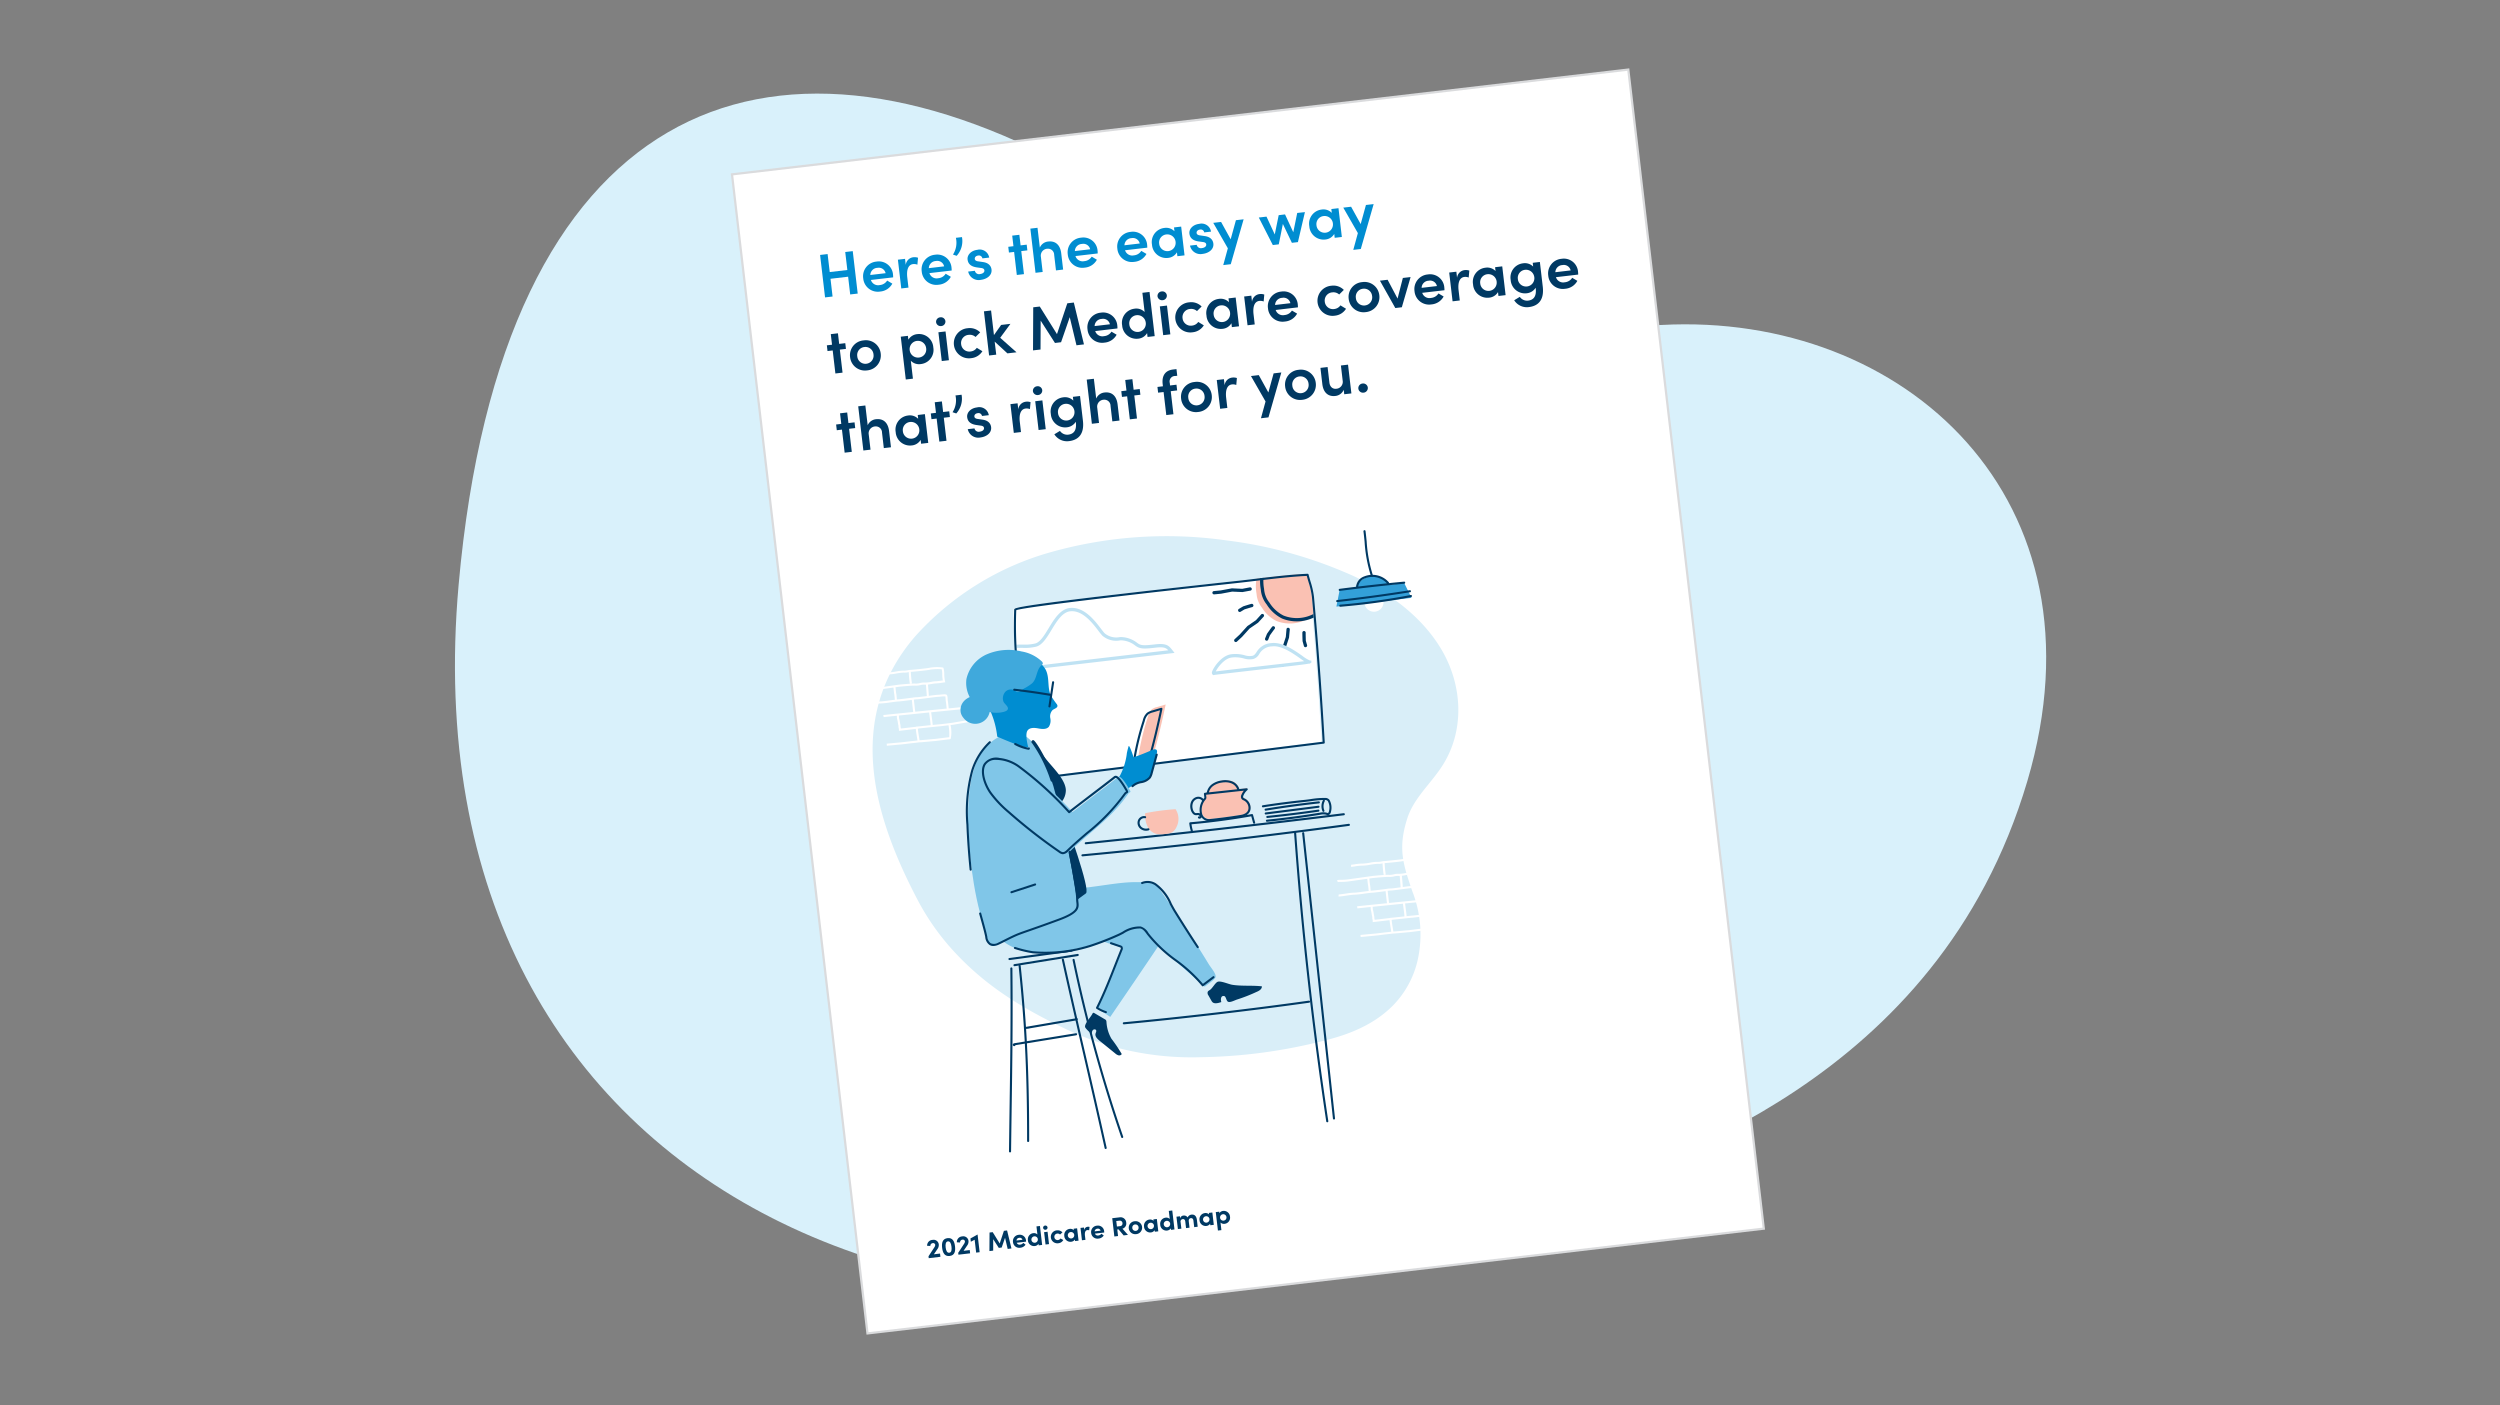 <svg xmlns="http://www.w3.org/2000/svg" xmlns:xlink="http://www.w3.org/1999/xlink" width="555" height="312" viewBox="0 0 555 312"><rect x="0" y="0" width="555" height="312" fill="#808080" stroke="none"/><defs><style>.a{fill:none;}.b{fill:#d9f1fb;}.c,.h{fill:#fff;}.c{stroke:#dadbdd;stroke-miterlimit:4.001;stroke-width:0.5px;}.d{fill:#008dd1;}.e{fill:#003963;}.f{clip-path:url(#a);}.g{fill:#d9eef8;}.i{clip-path:url(#b);}.j{fill:#fac1b3;}.k{fill:#bfe2f3;}.l{fill:#80c6e8;}.m{fill:#40a9dc;}.n{fill:#33a0d9;}</style><clipPath id="a"><rect class="a" width="137.193" height="135.609" transform="translate(0 13.55) rotate(-5.668)"/></clipPath><clipPath id="b"><path class="a" d="M2.566,6.322.117,6.565C-.437,13.94,1.147,21.133,1.323,28.448c.128,5.313,2.2,10.43,3.222,15.652l63.323-6.8q-.3-6.94-.682-13.871-.344-6.186-.765-12.364-.2-3.038-.431-6.07A32.783,32.783,0,0,0,64.9,0c-3.493.079-7.247.466-10.917.843-1.521.156-3.027.31-4.494.441-1.8.162-13.334,1.206-24.516,2.316C13.61,4.728,2.608,5.922,2.564,6.325" transform="translate(0)"/></clipPath></defs><g transform="translate(-683 -828)"><path class="a" d="M0,0H555V312H0Z" transform="translate(683 828)"/><g transform="translate(9.156 -1.792)"><path class="b" d="M1871.728-527.681c18.446-7.842,81.438-25.2,101.366-92.578,18.517-62.608-27.313-104.143-81.184-101.263s-68.871-.391-130.279-34.3c-68.2-37.664-127.208-15.509-136.791,91.968-12.26,137.5,115.524,192.023,246.888,136.177" transform="translate(-849.179 1623.454)"/><g transform="translate(842.489 839.45) rotate(-1)"><g transform="translate(-6.65 9.153)"><rect class="c" width="200.334" height="259.062" transform="translate(0 19.786) rotate(-5.668)"/><g transform="translate(19.244 28.871)"><path class="d" d="M7.263,0,8.2,9.442l-1.672.166L6.137,5.662,2.218,6.05,2.609,10l-1.672.166L0,.722,1.672.556l.4,4,3.919-.388-.4-4Z" transform="translate(0 8.421)"/><path class="d" d="M6.674,3.6l-4.947.491A1.667,1.667,0,0,0,3.67,5.258,2.142,2.142,0,0,0,5.332,4.29l1.135.7A3.372,3.372,0,0,1,3.73,6.7,3.246,3.246,0,0,1,.054,3.953,2.422,2.422,0,0,1,.027,3.7,3.254,3.254,0,0,1,2.839.053c.072-.009.143-.016.215-.021A3.16,3.16,0,0,1,6.627,2.713q.018.135.026.269A5.8,5.8,0,0,1,6.674,3.6ZM5.015,2.647a1.546,1.546,0,0,0-1.8-1.219,1.627,1.627,0,0,0-1.6,1.557Z" transform="translate(9.456 10.801)"/><path class="d" d="M4.475.138,4.309,1.676a2,2,0,0,0-.954-.147c-1.041.1-1.516,1.176-1.338,2.969l.222,2.234-1.6.159L0,.492,1.59.335l.135,1.371A1.894,1.894,0,0,1,3.412.015,2.356,2.356,0,0,1,4.475.138Z" transform="translate(17.251 10.004)"/><path class="d" d="M6.674,3.6l-4.947.491A1.668,1.668,0,0,0,3.67,5.257a2.141,2.141,0,0,0,1.662-.968l1.135.7A3.372,3.372,0,0,1,3.73,6.7,3.246,3.246,0,0,1,.053,3.956C.042,3.869.031,3.782.027,3.7A3.254,3.254,0,0,1,2.839.052c.072-.009.143-.016.215-.021A3.16,3.16,0,0,1,6.627,2.716c.012.088.021.178.026.266A5.8,5.8,0,0,1,6.674,3.6ZM5.015,2.647a1.543,1.543,0,0,0-1.8-1.219,1.626,1.626,0,0,0-1.6,1.557Z" transform="translate(22.471 9.51)"/><path class="d" d="M0,3.846A4.882,4.882,0,0,0,.71.135L2.066,0A4.882,4.882,0,0,1,.816,4.137Z" transform="translate(29.498 5.731)"/><path class="d" d="M.093,4.848,1.585,4.7a.937.937,0,0,0,1.091.755l.049-.01c.629-.063,1.013-.391.972-.8-.035-.357-.325-.494-.816-.556L2.01,3.953C.54,3.712.087,2.981.007,2.173c-.1-1,.8-1.975,2.2-2.113A2.131,2.131,0,0,1,4.778,1.632c.016.063.028.128.039.193L3.3,1.972a.777.777,0,0,0-.887-.649l-.035.006c-.494.049-.809.357-.769.754.032.329.368.488.746.534L3.4,2.79c1.471.227,1.825,1.106,1.884,1.7.13,1.3-1.1,2.116-2.406,2.246A2.379,2.379,0,0,1,.093,4.854Z" transform="translate(32.712 8.558)"/><path class="d" d="M4.224,3.491l-1.356.135.509,5.125-1.59.157L1.278,3.784.126,3.9,0,2.625,1.151,2.51.918.157,2.507,0l.234,2.353L4.1,2.218Z" transform="translate(41.801 5.442)"/><path class="d" d="M6.759,5.783l.356,3.591-1.59.157-.341-3.44A1.365,1.365,0,0,0,3.863,4.684a1.456,1.456,0,0,0-.16,0A1.535,1.535,0,0,0,2.21,6.266a1.5,1.5,0,0,0,.022.215l.332,3.344-1.59.157L0,.157,1.59,0l.441,4.4A2.243,2.243,0,0,1,3.907,3.091C5.546,2.925,6.575,3.918,6.759,5.783Z" transform="translate(46.774 3.958)"/><path class="d" d="M6.674,3.6l-4.947.491A1.667,1.667,0,0,0,3.67,5.257,2.141,2.141,0,0,0,5.332,4.29l1.136.7A3.375,3.375,0,0,1,3.73,6.7,3.246,3.246,0,0,1,.054,3.953,2.524,2.524,0,0,1,.027,3.7,3.254,3.254,0,0,1,2.839.053c.072-.009.143-.016.215-.021A3.16,3.16,0,0,1,6.627,2.713q.018.134.027.269A5.807,5.807,0,0,1,6.674,3.6ZM5.015,2.647a1.544,1.544,0,0,0-1.8-1.219,1.625,1.625,0,0,0-1.6,1.556Z" transform="translate(54.952 6.286)"/><path class="d" d="M6.676,3.6l-4.947.491A1.67,1.67,0,0,0,3.67,5.258,2.141,2.141,0,0,0,5.331,4.29l1.135.7A3.372,3.372,0,0,1,3.73,6.7,3.246,3.246,0,0,1,.053,3.953,2.5,2.5,0,0,1,.027,3.7,3.254,3.254,0,0,1,2.839.053c.072-.009.143-.016.215-.021A3.16,3.16,0,0,1,6.627,2.713c.012.09.02.179.026.269A5.426,5.426,0,0,1,6.676,3.6ZM5.017,2.647a1.546,1.546,0,0,0-1.8-1.219,1.625,1.625,0,0,0-1.6,1.557Z" transform="translate(65.979 5.192)"/><path class="d" d="M6.59,0l.635,6.4-1.59.157-.085-.863A2.557,2.557,0,0,1,3.525,6.9,3.182,3.182,0,0,1,.053,4.041C.047,3.985.043,3.93.041,3.874A3.149,3.149,0,0,1,2.644.259c.068-.012.135-.019.2-.026a2.57,2.57,0,0,1,2.235.775L5,.157Zm-1.3,3.34A1.847,1.847,0,0,0,3.269,1.685l-.012,0A1.794,1.794,0,0,0,1.633,3.635L1.64,3.7A1.818,1.818,0,0,0,3.578,5.39l.041,0A1.833,1.833,0,0,0,5.294,3.4l-.006-.066Z" transform="translate(73.667 4.25)"/><path class="d" d="M.092,4.848,1.587,4.7a.94.94,0,0,0,1.093.756l.047-.01c.629-.063,1.013-.391.972-.8-.035-.356-.326-.494-.816-.556L2.01,3.954C.539,3.713.087,2.982.007,2.173c-.1-1,.8-1.975,2.2-2.113A2.131,2.131,0,0,1,4.778,1.632c.016.063.028.128.038.193L3.3,1.972a.777.777,0,0,0-.884-.65l-.039.007c-.494.048-.809.357-.769.754.032.329.366.49.744.535L3.4,2.791c1.471.227,1.825,1.106,1.884,1.7.13,1.3-1.1,2.116-2.406,2.244A2.377,2.377,0,0,1,.092,4.853Z" transform="translate(82.051 3.655)"/><path class="d" d="M6.753,0,3.725,9.918l-1.671.166L3.14,6.378,0,.67,1.741.5,3.8,4.39,5.041.171Z" transform="translate(87.394 2.871)"/><path class="d" d="M10.258,0,8.59,6.628l-1.343.134L5.321,2.538,4.33,7.05l-1.324.132L0,1.019,1.713.85,3.478,4.84,4.425.575,5.836.428,7.6,4.418,8.547.153Z" transform="translate(97.522 1.518)"/><path class="d" d="M6.589,0l.635,6.4-1.59.157-.085-.863A2.552,2.552,0,0,1,3.524,6.9,3.181,3.181,0,0,1,.053,4.043C.047,3.987.043,3.93.041,3.874A3.149,3.149,0,0,1,2.645.259c.068-.012.135-.019.2-.026a2.57,2.57,0,0,1,2.235.775L5,.157Zm-1.3,3.34A1.846,1.846,0,0,0,3.268,1.685l-.013,0A1.794,1.794,0,0,0,1.63,3.635l.007.065A1.816,1.816,0,0,0,3.576,5.388l.043,0A1.837,1.837,0,0,0,5.293,3.4Z" transform="translate(108.658 0.777)"/><path class="d" d="M6.756,0,3.728,9.917l-1.672.166L3.141,6.377,0,.669,1.741.5,3.8,4.387,5.041.168Z" transform="translate(116.313 0)"/></g><g transform="translate(20.394 41.709)"><path class="e" d="M4.224,3.491l-1.356.135.509,5.125-1.59.157L1.278,3.784.126,3.9,0,2.625,1.151,2.51.918.157,2.507,0l.234,2.353L4.1,2.218Z" transform="translate(0 13.767)"/><path class="e" d="M.022,3.685A3.283,3.283,0,0,1,2.909.049c.06-.007.12-.013.182-.016A3.3,3.3,0,0,1,6.812,2.838c.009.057.015.115.021.172A3.33,3.33,0,0,1,3.9,6.693c-.047.006-.1.01-.143.013A3.319,3.319,0,0,1,.038,3.838C.031,3.789.026,3.737.022,3.685Zm5.208-.516A1.788,1.788,0,0,0,3.326,1.5c-.029,0-.059,0-.088.007A1.778,1.778,0,0,0,1.609,3.428c0,.032.007.066.012.1A1.8,1.8,0,0,0,3.5,5.233l.1-.007A1.806,1.806,0,0,0,5.237,3.26c0-.031-.006-.06-.01-.091Z" transform="translate(5.09 15.408)"/><path class="e" d="M7.181,3.031a3.15,3.15,0,0,1-2.6,3.615c-.068.012-.135.021-.2.027A2.533,2.533,0,0,1,2.138,5.9l.4,3.988-1.59.157L0,.52,1.59.363l.084.85A2.6,2.6,0,0,1,3.7.016,3.169,3.169,0,0,1,7.168,2.854Q7.177,2.942,7.181,3.031ZM5.593,3.2A1.83,1.83,0,0,0,3.631,1.516l-.033,0a1.836,1.836,0,0,0-1.671,1.99l.006.057A1.845,1.845,0,0,0,3.952,5.22l.015,0A1.8,1.8,0,0,0,5.6,3.257l0-.052Z" transform="translate(16.44 14.239)"/><path class="e" d="M0,1.087A1,1,0,0,1,.936.012l.01,0A.986.986,0,0,1,2.066.843l.006.038a1,1,0,0,1-.909,1.073H1.141A1.014,1.014,0,0,1,0,1.087ZM.473,3.324l1.59-.157.635,6.4-1.59.157Z" transform="translate(24.337 10.604)"/><path class="e" d="M.017,3.7a3.349,3.349,0,0,1,3-3.665c.05,0,.1-.009.151-.012A3.235,3.235,0,0,1,5.893,1L4.845,2a1.9,1.9,0,0,0-1.5-.5A1.817,1.817,0,0,0,1.608,3.394c0,.049.007.1.013.146a1.822,1.822,0,0,0,1.96,1.675c.043,0,.085-.009.128-.015a1.9,1.9,0,0,0,1.375-.787l1.227.776A3.287,3.287,0,0,1,3.83,6.682,3.349,3.349,0,0,1,.034,3.85C.027,3.8.021,3.75.017,3.7Z" transform="translate(28.192 13.115)"/><path class="e" d="M5.053,9.579,2.271,6.921l.294,2.9-1.59.157L0,.157,1.59,0l.543,5.468L3.766,3.244l2.069-.206L3.509,6.091,7.072,9.377Z" transform="translate(34.997 9.299)"/><path class="e" d="M9.667,9.5,8.283,3.233,6.258,8.761,4.9,8.9,1.812,3.888,1.672,10.3,0,10.462.215.9,1.668.756l3.714,6.19,2.41-6.8L9.245,0l2.087,9.327Z" transform="translate(45.742 7.852)"/><path class="e" d="M6.674,3.6,1.727,4.1A1.67,1.67,0,0,0,3.67,5.259a2.141,2.141,0,0,0,1.662-.968l1.135.7A3.371,3.371,0,0,1,3.73,6.7,3.247,3.247,0,0,1,.053,3.953,2.532,2.532,0,0,1,.027,3.7,3.254,3.254,0,0,1,2.839.053c.072-.009.143-.016.215-.021A3.16,3.16,0,0,1,6.627,2.713q.018.135.027.269A5.883,5.883,0,0,1,6.674,3.6ZM5.015,2.649a1.546,1.546,0,0,0-1.8-1.219,1.626,1.626,0,0,0-1.6,1.557Z" transform="translate(57.896 10.17)"/><path class="e" d="M6.25,0l.975,9.825-1.59.157L5.55,9.119a2.558,2.558,0,0,1-2.025,1.212A3.182,3.182,0,0,1,.053,7.468C.047,7.412.043,7.356.041,7.3A3.15,3.15,0,0,1,2.647,3.685c.066-.012.134-.021.2-.027a2.572,2.572,0,0,1,2.235.774L4.659.157ZM5.288,6.765A1.846,1.846,0,0,0,3.269,5.111H3.256A1.794,1.794,0,0,0,1.631,7.061l.007.066a1.818,1.818,0,0,0,1.927,1.7l.059,0A1.837,1.837,0,0,0,5.3,6.836l-.008-.071Z" transform="translate(65.581 5.796)"/><path class="e" d="M0,1.087A1,1,0,0,1,.934.012l.013,0A.986.986,0,0,1,2.065.844L2.07.881a1,1,0,0,1-.909,1.074H1.14A1.014,1.014,0,0,1,0,1.087ZM.473,3.324l1.59-.157.635,6.4-1.59.157Z" transform="translate(73.587 5.718)"/><path class="e" d="M.017,3.7a3.349,3.349,0,0,1,3-3.665c.05,0,.1-.009.151-.012A3.236,3.236,0,0,1,5.894,1L4.845,2a1.9,1.9,0,0,0-1.5-.5A1.817,1.817,0,0,0,1.606,3.394q0,.073.013.146A1.822,1.822,0,0,0,3.58,5.215c.043,0,.085-.009.128-.015a1.9,1.9,0,0,0,1.375-.787l1.225.778A3.281,3.281,0,0,1,3.827,6.683,3.348,3.348,0,0,1,.034,3.847C.027,3.8.021,3.749.017,3.7Z" transform="translate(77.443 8.227)"/><path class="e" d="M6.589,0l.635,6.4-1.59.157-.085-.863A2.557,2.557,0,0,1,3.524,6.9,3.183,3.183,0,0,1,.052,4.04c0-.055-.009-.109-.01-.163A3.151,3.151,0,0,1,2.647.262c.066-.012.134-.02.2-.026a2.569,2.569,0,0,1,2.235.773L5,.16Zm-1.3,3.34A1.846,1.846,0,0,0,3.268,1.685l-.013,0A1.794,1.794,0,0,0,1.63,3.635l.007.066A1.816,1.816,0,0,0,3.575,5.39l.043,0A1.834,1.834,0,0,0,5.293,3.4Z" transform="translate(84.338 7.366)"/><path class="e" d="M4.474.138,4.309,1.676a2,2,0,0,0-.954-.147c-1.041.1-1.516,1.176-1.338,2.969l.222,2.234-1.6.159L0,.492,1.59.335l.135,1.371A1.893,1.893,0,0,1,3.412.015,2.347,2.347,0,0,1,4.474.138Z" transform="translate(92.818 6.68)"/><path class="e" d="M6.676,3.6,1.728,4.1A1.669,1.669,0,0,0,3.67,5.259a2.141,2.141,0,0,0,1.662-.968l1.135.7A3.372,3.372,0,0,1,3.73,6.7,3.246,3.246,0,0,1,.053,3.953,2.485,2.485,0,0,1,.027,3.7,3.254,3.254,0,0,1,2.839.053c.072-.009.142-.016.215-.021A3.16,3.16,0,0,1,6.627,2.713q.018.134.027.269A5.493,5.493,0,0,1,6.676,3.6ZM5.017,2.649a1.544,1.544,0,0,0-1.8-1.219,1.626,1.626,0,0,0-1.6,1.557Z" transform="translate(98.035 6.186)"/><path class="e" d="M.017,3.7a3.349,3.349,0,0,1,3-3.665c.05,0,.1-.009.151-.012A3.235,3.235,0,0,1,5.894,1L4.845,2a1.9,1.9,0,0,0-1.5-.5A1.817,1.817,0,0,0,1.608,3.4c0,.048.007.1.013.144a1.822,1.822,0,0,0,1.96,1.675c.043,0,.085-.009.128-.015a1.916,1.916,0,0,0,1.375-.787l1.225.778A3.281,3.281,0,0,1,3.829,6.683,3.349,3.349,0,0,1,.035,3.849C.027,3.8.021,3.75.017,3.7Z" transform="translate(109.072 5.094)"/><path class="e" d="M.022,3.685A3.283,3.283,0,0,1,2.912.049c.06-.007.119-.013.18-.016A3.3,3.3,0,0,1,6.812,2.838c.009.057.015.115.021.172A3.33,3.33,0,0,1,3.9,6.693c-.047.006-.1.01-.143.013A3.319,3.319,0,0,1,.038,3.838C.031,3.789.026,3.737.022,3.685Zm5.208-.516A1.788,1.788,0,0,0,3.326,1.5c-.03,0-.059,0-.088.007a1.777,1.777,0,0,0-1.63,1.913c0,.034.006.068.012.1A1.8,1.8,0,0,0,3.5,5.233l.1-.007A1.809,1.809,0,0,0,5.245,3.268c0-.034-.007-.066-.012-.1Z" transform="translate(115.988 4.402)"/><path class="e" d="M6.82,0,4.761,6.666l-1.453.147L0,.679,1.713.509,3.847,4.725,5.1.166Z" transform="translate(123.014 3.504)"/><path class="e" d="M6.676,3.6l-4.947.491A1.669,1.669,0,0,0,3.67,5.256a2.141,2.141,0,0,0,1.662-.968l1.135.7A3.371,3.371,0,0,1,3.73,6.7,3.246,3.246,0,0,1,.053,3.952a2.5,2.5,0,0,1-.026-.257A3.252,3.252,0,0,1,2.842.053c.069-.009.14-.016.212-.021A3.16,3.16,0,0,1,6.627,2.713q.017.134.026.269A5.474,5.474,0,0,1,6.676,3.6ZM5.017,2.646a1.546,1.546,0,0,0-1.8-1.219,1.617,1.617,0,0,0-1.6,1.556Z" transform="translate(130.626 2.955)"/><path class="e" d="M4.475.136,4.309,1.674a2,2,0,0,0-.954-.147C2.313,1.63,1.838,2.7,2.016,4.5l.222,2.234-1.6.159L0,.492,1.59.335l.135,1.371A1.894,1.894,0,0,1,3.412.015,2.377,2.377,0,0,1,4.475.136Z" transform="translate(138.423 2.155)"/><path class="e" d="M6.589,0l.636,6.4-1.59.157-.085-.863A2.557,2.557,0,0,1,3.524,6.9,3.18,3.18,0,0,1,.053,4.04c-.006-.056-.01-.11-.012-.166A3.148,3.148,0,0,1,2.646.26q.1-.018.2-.027a2.571,2.571,0,0,1,2.235.773L5,.159Zm-1.3,3.34A1.847,1.847,0,0,0,3.268,1.685l-.013,0A1.794,1.794,0,0,0,1.63,3.635l.007.066A1.816,1.816,0,0,0,3.575,5.39l.043,0A1.837,1.837,0,0,0,5.293,3.4l-.006-.059Z" transform="translate(143.63 1.482)"/><path class="e" d="M6.59,0l.546,5.494c.285,2.877-.988,4.265-3.181,4.481A3.327,3.327,0,0,1,.74,8.4L2,7.664a1.962,1.962,0,0,0,1.816.872c1.233-.122,1.93-.911,1.749-2.733l-.009-.1A2.648,2.648,0,0,1,3.525,6.9,3.182,3.182,0,0,1,.053,4.041C.047,3.985.043,3.93.041,3.873A3.15,3.15,0,0,1,2.647.259c.066-.012.134-.021.2-.026a2.6,2.6,0,0,1,2.234.76L5,.157Zm-1.3,3.34A1.848,1.848,0,0,0,3.266,1.685h-.01A1.794,1.794,0,0,0,1.631,3.635l.007.066A1.818,1.818,0,0,0,3.577,5.39l.041,0A1.837,1.837,0,0,0,5.3,3.4L5.29,3.34Z" transform="translate(152 0.652)"/><path class="e" d="M6.676,3.6l-4.947.491A1.67,1.67,0,0,0,3.67,5.257,2.14,2.14,0,0,0,5.332,4.29l1.135.7A3.372,3.372,0,0,1,3.73,6.7,3.246,3.246,0,0,1,.054,3.953,2.487,2.487,0,0,1,.027,3.7,3.254,3.254,0,0,1,2.839.053c.072-.009.143-.016.215-.021A3.16,3.16,0,0,1,6.627,2.713q.018.135.026.269A5.452,5.452,0,0,1,6.676,3.6ZM5.017,2.647a1.546,1.546,0,0,0-1.8-1.219,1.626,1.626,0,0,0-1.6,1.557Z" transform="translate(160.37 0)"/></g><g transform="translate(22.143 64.41)"><path class="e" d="M4.224,3.493l-1.357.134.509,5.125-1.59.157L1.277,3.784.127,3.9,0,2.625,1.15,2.51.916.157,2.506,0,2.74,2.353,4.1,2.218Z" transform="translate(0 8.677)"/><path class="e" d="M6.759,5.786l.356,3.59-1.59.158-.341-3.44A1.366,1.366,0,0,0,3.862,4.687a1.411,1.411,0,0,0-.159,0A1.535,1.535,0,0,0,2.21,6.267a1.5,1.5,0,0,0,.022.216l.333,3.343-1.59.158L0,.158,1.59,0l.441,4.4A2.244,2.244,0,0,1,3.908,3.091C5.549,2.93,6.575,3.921,6.759,5.786Z" transform="translate(4.974 7.192)"/><path class="e" d="M6.589,0l.635,6.4-1.59.157-.085-.863A2.556,2.556,0,0,1,3.524,6.9,3.183,3.183,0,0,1,.052,4.04c0-.053-.009-.107-.01-.16A3.15,3.15,0,0,1,2.647.265c.066-.012.134-.021.2-.027a2.571,2.571,0,0,1,2.235.775L5,.163Zm-1.3,3.34A1.847,1.847,0,0,0,3.268,1.685l-.013,0A1.794,1.794,0,0,0,1.63,3.635l.007.066A1.818,1.818,0,0,0,3.575,5.39l.041,0A1.836,1.836,0,0,0,5.293,3.4Z" transform="translate(13.155 9.345)"/><path class="e" d="M4.224,3.491l-1.356.135.509,5.125-1.59.157L1.278,3.784.127,3.9,0,2.625,1.15,2.51.916.157,2.506,0,2.74,2.353,4.1,2.219Z" transform="translate(21.061 6.59)"/><path class="e" d="M0,3.846A4.884,4.884,0,0,0,.712.135L2.069,0A4.883,4.883,0,0,1,.819,4.137Z" transform="translate(25.894 5.18)"/><path class="e" d="M.093,4.847,1.587,4.7a.94.94,0,0,0,1.093.756l.047-.01c.631-.063,1.013-.391.972-.8-.035-.356-.327-.493-.816-.554L2.01,3.953C.54,3.712.088,2.982.007,2.173c-.1-1,.8-1.975,2.2-2.113A2.131,2.131,0,0,1,4.778,1.632c.016.063.028.128.038.193L3.3,1.972a.776.776,0,0,0-.884-.649l-.038.007c-.494.049-.809.357-.769.754.033.33.366.488.744.534L3.4,2.791c1.471.226,1.825,1.106,1.884,1.7.129,1.3-1.1,2.116-2.406,2.246A2.375,2.375,0,0,1,.094,4.854Z" transform="translate(29.113 8.001)"/><path class="e" d="M4.474.13,4.309,1.668a2.02,2.02,0,0,0-.955-.14c-1.041.1-1.516,1.177-1.338,2.969l.222,2.234-1.6.159L0,.492,1.59.335l.137,1.371A1.892,1.892,0,0,1,3.413.017,2.381,2.381,0,0,1,4.474.13Z" transform="translate(38.771 6.964)"/><path class="e" d="M0,1.087A1.006,1.006,0,0,1,.937.012h.01A.986.986,0,0,1,2.066.843l.006.039a1,1,0,0,1-.909,1.073H1.141A1.014,1.014,0,0,1,0,1.087ZM.473,3.324l1.59-.157.635,6.4-1.59.157Z" transform="translate(43.813 3.585)"/><path class="e" d="M6.59,0l.546,5.494c.285,2.878-.988,4.265-3.181,4.481A3.323,3.323,0,0,1,.74,8.4L2,7.664a1.962,1.962,0,0,0,1.816.872C5.044,8.414,5.741,7.625,5.561,5.8l-.009-.1A2.648,2.648,0,0,1,3.525,6.9,3.181,3.181,0,0,1,.053,4.043C.047,3.985.043,3.93.041,3.872A3.15,3.15,0,0,1,2.647.257c.066-.012.134-.019.2-.027a2.6,2.6,0,0,1,2.234.76L5,.156Zm-1.3,3.34A1.846,1.846,0,0,0,3.269,1.685l-.013,0A1.791,1.791,0,0,0,1.631,3.633l.007.069A1.818,1.818,0,0,0,3.576,5.39l.041,0A1.837,1.837,0,0,0,5.294,3.4Z" transform="translate(47.662 5.921)"/><path class="e" d="M6.759,5.784l.357,3.59-1.59.157-.341-3.44A1.366,1.366,0,0,0,3.863,4.686a1.4,1.4,0,0,0-.16,0A1.535,1.535,0,0,0,2.211,6.265a1.5,1.5,0,0,0,.022.216l.332,3.344-1.59.158L0,.157,1.59,0l.441,4.4A2.243,2.243,0,0,1,3.908,3.091C5.549,2.93,6.574,3.919,6.759,5.784Z" transform="translate(55.8 2.149)"/><path class="e" d="M4.224,3.491l-1.356.135.509,5.125-1.59.158L1.278,3.784.126,3.9,0,2.625,1.151,2.51.918.157,2.507,0l.234,2.353L4.1,2.218Z" transform="translate(63.43 2.386)"/><path class="e" d="M2.753,3.046l.056.562L4.234,3.46,4.36,4.734l-1.425.147.509,5.125-1.59.157L1.346,5.039.126,5.159,0,3.885l1.219-.121-.047-.479C.99,1.45,1.76.251,3.538.075L4.291,0l.147,1.481L4,1.525A1.212,1.212,0,0,0,2.715,2.662,1.162,1.162,0,0,0,2.753,3.046Z" transform="translate(71.471 0.324)"/><path class="e" d="M.022,3.686A3.283,3.283,0,0,1,2.912.049c.06-.007.119-.013.179-.016A3.3,3.3,0,0,1,6.812,2.838c.009.057.015.115.021.172A3.329,3.329,0,0,1,3.9,6.693c-.047.006-.1.01-.144.013A3.317,3.317,0,0,1,.038,3.84C.031,3.788.026,3.737.022,3.686Zm5.208-.516A1.788,1.788,0,0,0,3.326,1.5c-.029,0-.059,0-.088.007A1.778,1.778,0,0,0,1.609,3.428c0,.032.007.066.012.1A1.793,1.793,0,0,0,3.5,5.233c.035,0,.069,0,.1-.007A1.806,1.806,0,0,0,5.238,3.262c0-.032-.006-.063-.01-.094Z" transform="translate(76.657 3.219)"/><path class="e" d="M4.474.132,4.309,1.671a2,2,0,0,0-.954-.14c-1.041.1-1.516,1.177-1.338,2.969l.222,2.234-1.6.159L0,.494,1.59.337l.135,1.371A1.894,1.894,0,0,1,3.412.018,2.348,2.348,0,0,1,4.474.132Z" transform="translate(84.666 2.408)"/><path class="e" d="M6.755,0,3.727,9.918l-1.672.166L3.14,6.38,0,.672,1.741.5,3.8,4.391,5.041.172Z" transform="translate(92.269 1.477)"/><path class="e" d="M.022,3.685A3.283,3.283,0,0,1,2.909.049c.06-.007.121-.013.182-.016A3.3,3.3,0,0,1,6.812,2.838c.009.056.015.113.021.171A3.332,3.332,0,0,1,3.894,6.692q-.071.009-.141.013A3.32,3.32,0,0,1,.036,3.835C.031,3.786.025,3.735.022,3.685Zm5.208-.516A1.788,1.788,0,0,0,3.325,1.5l-.087.007a1.778,1.778,0,0,0-1.63,1.913c0,.034.006.068.012.1A1.8,1.8,0,0,0,3.5,5.233l.1-.008A1.807,1.807,0,0,0,5.238,3.262c0-.029-.006-.06-.01-.091Z" transform="translate(99.796 0.921)"/><path class="e" d="M6.137,0l.635,6.4-1.59.157-.1-1A2.244,2.244,0,0,1,3.212,6.9C1.568,7.068.54,6.063.356,4.2L0,.609,1.59.452l.341,3.44c.1,1.03.771,1.487,1.482,1.416A1.543,1.543,0,0,0,4.884,3.5L4.552.159Z" transform="translate(107.723 0)"/><path class="e" d="M0,1.126A1.029,1.029,0,0,1,.938.009H.945A1.03,1.03,0,0,1,2.1.9l0,.021a1.031,1.031,0,0,1-.934,1.118H1.147A1.03,1.03,0,0,1,0,1.134Z" transform="translate(116.06 4.237)"/></g><g transform="translate(39.166 251.477)"><path class="e" d="M2.833,3.084l.072.725-2.6.259L.263,3.648l1.324-1.96a1.029,1.029,0,0,0,.213-.55.463.463,0,0,0-.52-.4L1.242.747a.575.575,0,0,0-.528.618L0,1.316A1.248,1.248,0,0,1,1.2.025a1.158,1.158,0,0,1,1.369.9c.009.047.016.1.021.144a1.5,1.5,0,0,1-.328,1.022l-.8,1.134Z" transform="translate(0 5.574)"/><path class="e" d="M.025,2.145C-.085,1.031.14.122,1.266.01S2.781.745,2.891,1.862,2.78,3.867,1.66,3.979.134,3.242.025,2.145Zm2.081-.206C2.035,1.226,1.832.681,1.337.729s-.6.625-.528,1.338.278,1.24.78,1.191S2.175,2.638,2.106,1.939Z" transform="translate(3.295 5.255)"/><path class="e" d="M2.832,3.085,2.9,3.81.3,4.067.262,3.65,1.586,1.69A1.032,1.032,0,0,0,1.8,1.138a.464.464,0,0,0-.521-.4L1.242.747a.575.575,0,0,0-.528.618L0,1.316A1.248,1.248,0,0,1,1.2.025a1.157,1.157,0,0,1,1.369.9c.009.047.016.1.021.144a1.493,1.493,0,0,1-.328,1.021l-.8,1.134Z" transform="translate(6.609 4.915)"/><path class="e" d="M1.6,0,1.99,3.916l-.778.077L.928,1.127l-.856.431L0,.831,1.538.006Z" transform="translate(9.64 4.597)"/><path class="e" d="M4.063,4.108,3.519,1.619,2.733,3.775l-.643.063L.882,1.879.838,4.426,0,4.51.1.393l.7-.069L2.315,2.865,3.294.071,4,0l.9,4.013Z" transform="translate(13.804 3.79)"/><path class="e" d="M2.917,1.565.841,1.771A.671.671,0,0,0,1.6,2.2a.962.962,0,0,0,.69-.378l.5.409a1.545,1.545,0,0,1-1.177.659A1.393,1.393,0,0,1,.025,1.722C.019,1.683.014,1.643.011,1.6A1.414,1.414,0,0,1,1.238.022c.032,0,.065-.007.1-.009A1.378,1.378,0,0,1,2.891,1.186c0,.028.008.056.011.084C2.909,1.346,2.912,1.441,2.917,1.565Zm-.81-.425A.588.588,0,0,0,1.413.684a.638.638,0,0,0-.621.588Z" transform="translate(19.059 4.787)"/><path class="e" d="M2.743,0,3.16,4.216l-.772.076L2.354,3.95a1.124,1.124,0,0,1-.846.482A1.366,1.366,0,0,1,.02,3.2l0-.066A1.366,1.366,0,0,1,1.159,1.576l.066-.009a1.1,1.1,0,0,1,.923.307L1.969.076ZM2.228,2.915a.715.715,0,0,0-.783-.637h0A.708.708,0,0,0,.8,3.044v.012a.713.713,0,0,0,.779.643h0a.712.712,0,0,0,.644-.774l0-.018Z" transform="translate(22.371 2.928)"/><path class="e" d="M0,.513A.478.478,0,0,1,.442,0a.474.474,0,0,1,.534.4l0,.007A.478.478,0,0,1,.539.931h0A.482.482,0,0,1,0,.513Zm.2.944.772-.076.272,2.747-.772.078Z" transform="translate(25.813 2.856)"/><path class="e" d="M.007,1.592A1.448,1.448,0,0,1,1.311.013l.063,0A1.42,1.42,0,0,1,2.6.483L2.057.948A.738.738,0,0,0,1.451.729a.7.7,0,0,0-.665.737l0,.049a.7.7,0,0,0,.75.652l.053-.006a.737.737,0,0,0,.55-.334l.619.35a1.4,1.4,0,0,1-1.1.7A1.451,1.451,0,0,1,.014,1.653Z" transform="translate(27.488 3.951)"/><path class="e" d="M2.887,0,3.16,2.749l-.772.076-.034-.341a1.124,1.124,0,0,1-.846.482A1.366,1.366,0,0,1,.02,1.734l0-.066A1.366,1.366,0,0,1,1.159.11L1.225.1a1.093,1.093,0,0,1,.923.307L2.116.078Zm-.66,1.447A.715.715,0,0,0,1.443.81.707.707,0,0,0,.8,1.577v.012a.714.714,0,0,0,.78.643h0a.71.71,0,0,0,.643-.774Z" transform="translate(30.468 3.585)"/><path class="e" d="M2.013.049,1.909.8a.813.813,0,0,0-.4-.06c-.394.04-.629.432-.553,1.216l.094.944L.274,2.98,0,.233.766.156.825.745A.844.844,0,0,1,1.568.009,1,1,0,0,1,2.013.049Z" transform="translate(34.11 3.28)"/><path class="e" d="M2.917,1.567.841,1.772A.671.671,0,0,0,1.6,2.2a.964.964,0,0,0,.69-.378l.5.409a1.539,1.539,0,0,1-1.177.657A1.393,1.393,0,0,1,.025,1.722C.019,1.683.014,1.643.011,1.6A1.414,1.414,0,0,1,1.238.022c.032,0,.065-.007.1-.009A1.378,1.378,0,0,1,2.891,1.186c0,.028.007.056.01.084C2.909,1.347,2.912,1.443,2.917,1.567Zm-.81-.425A.59.59,0,0,0,1.413.687a.638.638,0,0,0-.621.588Z" transform="translate(36.447 3.06)"/><path class="e" d="M1.354,2.677l-.278.028.147,1.456L.4,4.242,0,.179,1.618.018A1.259,1.259,0,0,1,3.071,1.043a1.645,1.645,0,0,1,.018.171,1.191,1.191,0,0,1-.862,1.335l1.2,1.393-.962.1Zm-.343-.632.654-.065A.587.587,0,0,0,2.259,1.4a.818.818,0,0,0,0-.084A.589.589,0,0,0,1.643.749l-.04,0L.884.823Z" transform="translate(41.191 1.301)"/><path class="e" d="M.008,1.6A1.438,1.438,0,0,1,1.288.017l.057,0A1.439,1.439,0,0,1,2.957,1.253l.006.05A1.438,1.438,0,0,1,1.679,2.878l-.055,0A1.437,1.437,0,0,1,.013,1.645Zm2.177-.216A.691.691,0,0,0,1.457.728l-.04,0a.691.691,0,0,0-.628.748l0,.04a.688.688,0,0,0,.726.647l.04,0a.689.689,0,0,0,.628-.745l0-.03Z" transform="translate(44.82 2.225)"/><path class="e" d="M2.887,0,3.16,2.749l-.772.076-.034-.343a1.13,1.13,0,0,1-.846.484A1.366,1.366,0,0,1,.021,1.734l0-.066A1.366,1.366,0,0,1,1.159.11L1.223.1a1.093,1.093,0,0,1,.924.308L2.115.079Zm-.66,1.447A.715.715,0,0,0,1.444.81h0A.707.707,0,0,0,.8,1.576v.012a.713.713,0,0,0,.779.643h0a.711.711,0,0,0,.637-.779v0Z" transform="translate(48.203 1.825)"/><path class="e" d="M2.743,0l.418,4.216-.772.077-.034-.341a1.13,1.13,0,0,1-.846.482A1.366,1.366,0,0,1,.021,3.2l0-.066a1.363,1.363,0,0,1,1.14-1.557l.068-.009a1.093,1.093,0,0,1,.924.307L1.969.078ZM2.228,2.915a.716.716,0,0,0-.784-.637A.708.708,0,0,0,.8,3.044l0,.012a.714.714,0,0,0,.779.643h0a.712.712,0,0,0,.644-.774v-.01Z" transform="translate(51.804 0)"/><path class="e" d="M4.528,1.21l.147,1.51L3.9,2.8,3.75,1.347C3.708.918,3.466.759,3.194.79c-.307.025-.506.24-.482.655L2.859,2.9l-.772.077L1.94,1.52C1.9,1.091,1.656.941,1.4.968a.542.542,0,0,0-.5.681l.147,1.432-.772.077L0,.41.774.334.822.823A.785.785,0,0,1,1.546.187a.938.938,0,0,1,.937.441A1.048,1.048,0,0,1,3.35.007C4.038-.063,4.447.385,4.528,1.21Z" transform="translate(55.452 0.984)"/><path class="e" d="M2.893,0l.273,2.747-.772.076-.04-.34a1.128,1.128,0,0,1-.846.482A1.366,1.366,0,0,1,.02,1.734l0-.066A1.367,1.367,0,0,1,1.16.109L1.225.1a1.1,1.1,0,0,1,.923.308L2.116.076Zm-.66,1.447A.715.715,0,0,0,1.45.81h0A.708.708,0,0,0,.8,1.576v.012a.714.714,0,0,0,.779.643h0a.71.71,0,0,0,.643-.774Z" transform="translate(60.543 0.6)"/><path class="e" d="M3.143,1.308A1.368,1.368,0,0,1,2,2.867l-.065.009a1.094,1.094,0,0,1-.923-.307l.168,1.693-.772.077L0,.239.772.163.8.494A1.1,1.1,0,0,1,1.648.006a1.372,1.372,0,0,1,1.49,1.242Zm-.79.078A.712.712,0,0,0,1.579.742h0a.712.712,0,0,0-.644.774v.012a.713.713,0,0,0,.782.637h0A.7.7,0,0,0,2.354,1.4l0-.015Z" transform="translate(64.196 0.286)"/></g><g transform="translate(19.452 94.055)"><g transform="translate(0 0)"><g class="f"><g transform="translate(9.526 7.709)"><path class="g" d="M40.385,3.1A94.682,94.682,0,0,1,79.443,1.2a97.458,97.458,0,0,1,26.289,7.612c8.842,3.9,16.752,9.853,21.1,17.738s4.706,17.795-.432,25.5c-2.657,3.983-6.485,7.069-8,11.6-2.206,6.565-1.109,10.056.869,16.187a26.131,26.131,0,0,1,.853,15.467,21.138,21.138,0,0,1-5.559,9.718c-4.134,4.055-9.514,6.208-15.22,7.521A116.934,116.934,0,0,1,71.481,115.8a65.149,65.149,0,0,1-30.45-7.166c-9.449-4.74-16.857-9.668-23.3-16.766a53.542,53.542,0,0,1-8.175-11.8C.054,61.279-6.2,39.32,9.888,21.284A63.472,63.472,0,0,1,40.385,3.1" transform="translate(0 0)"/><path class="h" d="M67.919,37.3l-65.9,7.059C.969,39.143,1.9,33.729,1.785,28.414,1.63,21.1-.5,13.958.108,6.577c.094-.8,45.056-4.891,48.838-5.23C54.155.88,59.842.134,64.983,0A31.917,31.917,0,0,1,66.1,5q.221,3.035.424,6.071.41,6.176.747,12.365.375,6.933.653,13.874" transform="translate(31.761 8.963)"/></g></g></g></g><g transform="translate(61.077 110.697)"><g transform="translate(0)"><g class="i"><g transform="translate(-8.313 -15.6)"><path class="j" d="M14.254,10.946A6.756,6.756,0,0,1,11.2,14.711a8.172,8.172,0,0,1-6.8.234A7.886,7.886,0,0,1,1.305,12,5.634,5.634,0,0,1,.129,8.865,9.278,9.278,0,0,1,.435,4.519,7.722,7.722,0,0,1,10.664.7a7.973,7.973,0,0,1,2.363,2.059,7.3,7.3,0,0,1,1.231,8.184" transform="translate(61.921 10.97)"/><g transform="translate(52.241 0)"><path class="e" d="M15.177,36.139a.4.4,0,0,1-.072-.007.368.368,0,0,1-.29-.432l.294-1.487.271-2.528.753-2.174.181-1.7a.345.345,0,0,1,.406-.323.365.365,0,0,1,.325.4l-.2,1.787-.754,2.171-.256,2.478-.3,1.521A.368.368,0,0,1,15.177,36.139Zm11.526-1.6a.367.367,0,0,1-.331-.2l-.666-1.36L24.4,30.792l-.707-2.19L22.8,27.136a.367.367,0,1,1,.631-.376l.922,1.543.707,2.188,1.288,2.128.681,1.387a.368.368,0,0,1-.169.493A.346.346,0,0,1,26.7,34.535Zm-6.236-2.671a.367.367,0,0,1-.356-.275l-.272-1.059c-.012-.088-.031-1.556-.012-1.916a.356.356,0,0,1,.385-.349.367.367,0,0,1,.349.387c-.018.352,0,1.781,0,1.781l.26.972a.368.368,0,0,1-.265.447A.4.4,0,0,1,20.467,31.864ZM5.018,30.452a.362.362,0,0,1-.273-.123.366.366,0,0,1,.029-.518L5.906,28.8l1.741-1.852L9.568,25.68l1.174-1.248a.368.368,0,1,1,.534.506l-1.24,1.3L8.118,27.509l-1.7,1.818L5.263,30.359A.366.366,0,0,1,5.018,30.452Zm6.859-.181a.375.375,0,0,1-.142-.028.37.37,0,0,1-.2-.484l.427-1.006c.043-.075.916-1.256,1.149-1.532a.368.368,0,1,1,.563.473c-.226.269-1.076,1.421-1.076,1.421l-.385.932A.368.368,0,0,1,11.877,30.271Zm16.39-2.344a.365.365,0,0,1-.227-.078l-.859-.678c-.062-.062-.969-1.218-1.174-1.516a.367.367,0,0,1,.606-.416c.2.291,1.084,1.415,1.084,1.416l.8.616a.367.367,0,0,1-.228.656Zm6.646-1.634a.383.383,0,0,1-.166-.038l-1.355-.681-2.365-.943-1.887-1.318-1.594-.632A.367.367,0,0,1,27.821,22l1.668.672,1.887,1.318,2.318.913,1.384.693a.368.368,0,0,1-.165.7ZM18.777,26.1a8.758,8.758,0,0,1-3.38-.678,8.495,8.495,0,0,1-3.368-3.174,6.077,6.077,0,0,1-1.266-3.4,9.9,9.9,0,0,1,.331-4.607,8.332,8.332,0,0,1,11.058-4.162,8.57,8.57,0,0,1,2.575,2.233,7.925,7.925,0,0,1,1.334,8.683.264.264,0,0,1-.015.088,7.318,7.318,0,0,1-3.315,4.084A8.827,8.827,0,0,1,18.777,26.1ZM18.7,10.06A7.621,7.621,0,0,0,11.78,14.5a9.249,9.249,0,0,0-.287,4.266,5.464,5.464,0,0,0,1.143,3.071,7.827,7.827,0,0,0,3.075,2.922,8.036,8.036,0,0,0,6.672-.243,6.565,6.565,0,0,0,2.922-3.54.38.38,0,0,1,.037-.185,7.2,7.2,0,0,0-1.177-8.009,7.9,7.9,0,0,0-2.349-2.053A7.516,7.516,0,0,0,18.7,10.06ZM6.009,23.794a.367.367,0,0,1-.182-.687l.95-.543c.079-.035,1.488-.444,1.843-.524a.368.368,0,0,1,.159.719c-.344.075-1.716.477-1.716.477l-.871.509A.372.372,0,0,1,6.009,23.794Zm26.081-3.722h-.007l-1.094-.021c-.087-.012-1.507-.382-1.852-.5a.367.367,0,0,1-.234-.463.363.363,0,0,1,.465-.235c.334.112,1.719.471,1.719.471l1.009.009a.368.368,0,0,1-.006.735ZM.366,19.787a.368.368,0,0,1-.028-.734l1.51-.119,2.512-.421,2.29.144,1.691-.291a.376.376,0,0,1,.422.3.367.367,0,0,1-.3.423l-1.775.294L4.4,19.243l-2.457.421L.4,19.785Zm28.247-3.534a.367.367,0,0,1-.076-.726l1.757-.375,2.3.035,2.434-.54,1.535-.2a.375.375,0,0,1,.41.317.366.366,0,0,1-.318.412l-1.5.192-2.487.543-2.3-.035-1.674.366A.357.357,0,0,1,28.613,16.253ZM8.027,15.907a.349.349,0,0,1-.153-.032c-.321-.147-1.658-.66-1.658-.66l-1-.126a.369.369,0,0,1-.315-.415.377.377,0,0,1,.415-.315l1.082.147c.084.022,1.455.55,1.783.7a.367.367,0,0,1-.153.7Zm19.657-2.174a.368.368,0,0,1-.182-.687l.95-.544c.081-.034,1.49-.443,1.841-.522a.368.368,0,0,1,.163.718c-.344.078-1.718.476-1.719.476l-.869.51A.377.377,0,0,1,27.683,13.734ZM9.921,12.789a.369.369,0,0,1-.172-.043l-1.587-.841L6.422,10.4,4.212,9.249l-1.3-.835a.368.368,0,1,1,.4-.618l1.275.818L6.835,9.8,8.575,11.3l1.519.794a.367.367,0,0,1-.174.691ZM26.4,11.107a.368.368,0,0,1-.238-.649l1.369-1.166,2.04-1.062L31.451,6.6l1.257-.9a.367.367,0,1,1,.428.6l-1.231.882-1.928,1.66L27.935,9.9l-1.3,1.118A.369.369,0,0,1,26.4,11.107ZM11.65,10.039a.366.366,0,0,1-.325-.2c-.165-.31-.916-1.527-.916-1.528l-.722-.7a.369.369,0,0,1,.519-.524l.775.772c.055.069.824,1.318.993,1.637a.367.367,0,0,1-.152.5A.378.378,0,0,1,11.65,10.039Zm12.756-.45a.355.355,0,0,1-.143-.03.368.368,0,0,1-.2-.482l.425-1.007c.043-.074.918-1.256,1.15-1.531a.368.368,0,0,1,.562.475c-.228.268-1.076,1.418-1.076,1.418l-.382.932A.371.371,0,0,1,24.407,9.589Zm-9.47-.9a.368.368,0,0,1-.334-.212l-.754-1.632L13.38,4.591,12.315,2.34,11.781.887a.368.368,0,1,1,.691-.253l.521,1.422,1.081,2.3.469,2.253.729,1.55a.369.369,0,0,1-.181.488A.381.381,0,0,1,14.937,8.686Zm6.493-.229a.361.361,0,0,1-.079-.009.368.368,0,0,1-.281-.438l.385-1.756.983-2.078.513-2.438L23.4.258a.371.371,0,0,1,.459-.244A.367.367,0,0,1,24.1.473l-.441,1.45-.534,2.488-.984,2.079-.356,1.678A.369.369,0,0,1,21.43,8.457Zm-3.341-.89a.411.411,0,0,1-.06,0,.369.369,0,0,1-.3-.422c.057-.347.2-1.772.2-1.772l-.145-.994a.37.37,0,0,1,.314-.416.378.378,0,0,1,.413.315l.147,1.082c0,.085-.143,1.547-.2,1.9A.367.367,0,0,1,18.089,7.567Z" transform="translate(0 0)"/></g><path class="h" d="M64.512,8.585c-3.3.328-2.852,2.424-4.3,2.746s-2.415-.7-4.783-.418-4.455,3.909-3.9,3.8,21.505-2.094,21.3-2.113c-1.03-.1-5.019-4.344-8.318-4.018M42.168,9.724c-.726-.95-1.03-1.553-3.584-1.3s-3.336.234-4.236-.5a5.7,5.7,0,0,0-3.435-1.265,4.44,4.44,0,0,1-3.749-.991c-1.088-1.157-3.6-5.872-7.23-5.658S14.84,7.034,12.089,7.746,6.657,6.97,3.853,9.585A23.787,23.787,0,0,0,0,13.911Z" transform="translate(0.756 22.6)"/><g transform="translate(0 22.232)"><path class="k" d="M52.139,15.484l-.212-.182a.707.707,0,0,1,0-.721c.388-.975,2.155-3.415,4.219-3.665a7.531,7.531,0,0,1,3.006.265,3.559,3.559,0,0,0,1.741.159c.4-.088.606-.356.934-.818a4.085,4.085,0,0,1,3.408-1.936c2.36-.223,4.993,1.688,6.734,2.961A7.778,7.778,0,0,0,73.621,12.6l.332.032v.335c0,.12,0,.2-.4.291l-.008.074a.939.939,0,0,1-.176-.037c-.9.165-3.181.387-8.989.951-5.215.5-11.706,1.136-12.034,1.193Zm4.87-3.885a6.768,6.768,0,0,0-.778.047c-1.619.2-3.112,2.159-3.546,3.021,1.39-.153,5.653-.568,11.628-1.147,3.147-.306,6.372-.618,8.045-.787-.237-.165-.509-.362-.825-.593-1.654-1.2-4.169-3.044-6.228-2.821a3.37,3.37,0,0,0-2.881,1.628,2.285,2.285,0,0,1-1.374,1.11,4.252,4.252,0,0,1-2.082-.165A7.459,7.459,0,0,0,57.009,11.6ZM0,14.724l.453-.654A24.29,24.29,0,0,1,4.366,9.677c1.927-1.8,3.8-1.749,5.622-1.722a9.747,9.747,0,0,0,2.763-.2c1.091-.282,2.027-1.763,3.015-3.33,1.271-2.01,2.71-4.291,4.9-4.421.09,0,.178-.007.265-.007,2.965,0,5.143,2.965,6.458,4.757.319.434.594.806.8,1.024a4.037,4.037,0,0,0,3.411.882A6.087,6.087,0,0,1,35.336,8c.757.621,1.35.684,3.968.423,2.51-.25,3.05.3,3.8,1.3l.512.669-.656.066ZM9.214,8.681a5.733,5.733,0,0,0-4.355,1.54,23.713,23.713,0,0,0-3.331,3.612l40.7-4.043c-.479-.56-1.006-.816-2.847-.631-2.559.25-3.469.262-4.506-.587a5.351,5.351,0,0,0-3.212-1.181A4.7,4.7,0,0,1,27.681,6.31,12.318,12.318,0,0,1,26.8,5.193C25.533,3.469,23.413.578,20.711.743,18.9.848,17.623,2.868,16.389,4.822c-1.069,1.693-2.078,3.293-3.453,3.647a10.455,10.455,0,0,1-2.962.221C9.718,8.686,9.465,8.681,9.214,8.681Z" transform="translate(0 0)"/></g></g></g></g></g><g transform="translate(19.452 94.055)"><g transform="translate(0 0)"><g class="f"><g transform="translate(7.682 7.16)"><g transform="translate(33.677 9.453)"><path class="e" d="M2.284,44.851a.231.231,0,0,1-.228-.187,81.289,81.289,0,0,1-1.149-14.5l-.028-1.4C.824,26.1.627,23.392.439,20.776A89.925,89.925,0,0,1,.145,6.8c.04-.331.082-.7,23.3-3C36.167,2.535,49.179,1.362,49.3,1.351c1.522-.136,3.089-.294,4.665-.459C57.793.5,61.734.1,65.393,0a.23.23,0,0,1,.232.179c.122.522.265,1.037.4,1.535a17.872,17.872,0,0,1,.718,3.5q.221,3.035.424,6.072c.272,4.094.524,8.256.746,12.368.247,4.6.467,9.265.651,13.878a.233.233,0,0,1-.207.24L2.307,44.842ZM.6,6.961A90.431,90.431,0,0,0,.9,20.744c.191,2.622.39,5.333.441,8.015l.028,1.4a82.2,82.2,0,0,0,1.1,14.205l65.623-7.021c-.182-4.54-.4-9.131-.643-13.654-.222-4.11-.472-8.27-.744-12.362q-.2-3.036-.422-6.069a17.3,17.3,0,0,0-.7-3.411c-.123-.441-.25-.9-.363-1.369-3.587.1-7.456.5-11.2.882-1.581.162-3.146.322-4.671.46C34.136,3.187,2.577,6.206.6,6.961Z" transform="translate(0 0)"/></g><g transform="translate(74.598 54.944)"><path class="j" d="M.937,3.89a.629.629,0,0,0,.147-.213.616.616,0,0,0,.011-.238l-.071-.719.632-.057-.009-.088A2.651,2.651,0,0,1,2.757.809,4.461,4.461,0,0,1,4.748.065,4.291,4.291,0,0,1,6.924.246a2.49,2.49,0,0,1,1.5,1.518l-.1.294,1.983-.179a3.354,3.354,0,0,0-.953,1.245.757.757,0,0,0-.031.724,1.061,1.061,0,0,0,.425.294,2.113,2.113,0,0,1,1.107,1.618C10.994,7,10.05,7.617,8.944,7.777q-3.406.492-6.837.786A1.829,1.829,0,0,1,.057,7,3.688,3.688,0,0,1,.939,3.894" transform="translate(0 0)"/></g><g transform="translate(67.663 58.404)"><path class="j" d="M0,0,.013.134h0C.013.09.006.044,0,0" transform="translate(0)"/></g><g transform="translate(30.563 54.947)"><path class="e" d="M.226,81.8h0A.233.233,0,0,1,0,81.558C.1,78.211.2,75,.3,71.851c.329-10.233.638-19.9.707-30.884a.232.232,0,0,1,.232-.231h0a.234.234,0,0,1,.231.234h0C1.406,51.965,1.1,61.633.768,71.869c-.1,3.146-.2,6.361-.3,9.706A.233.233,0,0,1,.226,81.8Zm21.248-.391a.232.232,0,0,1-.228-.187c-1.5-7.388-2.965-14.289-4.382-20.963q-.786-3.688-1.585-7.484L5.016,54.345a.225.225,0,0,1-.09.029l-.535.066a.21.21,0,0,1-.12-.018q.062,1.372.115,2.753l10.921-1.581a.236.236,0,0,1,.263.2.233.233,0,0,1-.2.265h0L4.4,57.644c.238,6.713.272,13.677.125,21.683a.221.221,0,0,1-.212.229.08.08,0,0,1-.025,0,.232.232,0,0,1-.228-.237h0c.147-7.978.115-14.92-.123-21.608l-2.087.3a.3.3,0,0,1-.12.178.313.313,0,0,1-.344-.029.294.294,0,0,1-.112-.306c.028-.11.119-.249.388-.285l2.257-.326c-.206-5.588-.556-11.011-1.063-16.736a.223.223,0,0,1,.043-.157l-.919.132a.233.233,0,0,1-.066-.462L15.982,38a.233.233,0,0,1,.068.462L3.231,40.3a.232.232,0,0,1,.09.163c.41,4.628.718,9.061.929,13.54a.233.233,0,0,1,.078-.027l10.855-1.663c-.882-4.2-1.787-8.522-2.7-13.026a.232.232,0,1,1,.454-.094l0,0c.918,4.521,1.824,8.858,2.712,13.073a.233.233,0,0,1,.082.393q.8,3.807,1.588,7.5C18.738,66.84,20.2,73.741,21.7,81.131a.235.235,0,0,1-.182.275Zm3.715-2.376a.231.231,0,0,1-.222-.163A325.843,325.843,0,0,1,14.854,39.356a.232.232,0,0,1,.185-.271h0a.231.231,0,0,1,.269.184v0a325.509,325.509,0,0,0,10.1,39.458.235.235,0,0,1-.147.294.223.223,0,0,1-.076.006Zm45.577-2.7a.232.232,0,0,1-.231-.2C67.69,54.677,65.721,33.7,64.518,12.01,48.844,13.719,33.35,15.152,17.48,16.364a.231.231,0,0,1-.25-.21v0a.233.233,0,0,1,.213-.25h0c19.971-1.525,39.35-3.4,59.24-5.736a.233.233,0,1,1,.054.463q-5.905.693-11.758,1.332C66.184,33.651,68.153,54.626,71,76.08a.234.234,0,0,1-.2.262Zm1.5-.58a.232.232,0,0,1-.232-.212c-.971-10.751-1.922-21.279-2.872-31.807-.944-10.471-1.89-20.942-2.856-31.634a.233.233,0,0,1,.21-.253.237.237,0,0,1,.253.21c.966,10.692,1.912,21.163,2.856,31.634C70.58,54.221,71.53,64.75,72.5,75.5a.235.235,0,0,1-.212.253ZM25.99,53.81a.233.233,0,0,1-.018-.465c12.914-.976,28.31-2.5,41.178-4.08a.229.229,0,0,1,.257.2l0,.006a.233.233,0,0,1-.2.259h0C54.325,51.307,38.919,52.833,26,53.81ZM.865,39.1a.233.233,0,0,1-.028-.465h0l13.824-1.618a.233.233,0,0,1,.056.463h0L.893,39.1ZM18.244,13.7a.233.233,0,0,1-.019-.465h0C37.637,11.615,56.4,9.831,75.6,7.791A.234.234,0,0,1,75.854,8V8a.233.233,0,0,1-.207.256h0c-19.2,2.04-37.968,3.824-57.383,5.441Zm40.3-4.3a.233.233,0,0,1-.021-.465h0c3.909-.329,7.866-.782,11.765-1.344a3.356,3.356,0,0,1,1.538.02l.071.024a.5.5,0,0,0,.2.047c.134-.012.229-.24.266-.46a3,3,0,0,0-.228-2.156.736.736,0,0,0-.568-.273H71.42a.236.236,0,0,1,.032.269A2.419,2.419,0,0,0,71.331,7.1a.232.232,0,0,1-.128.3h0a.234.234,0,0,1-.3-.128,2.852,2.852,0,0,1,.147-2.435.2.2,0,0,1,.037-.05,22.376,22.376,0,0,0-2.665.206c-.453.052-.9.1-1.34.147-3.108.265-6.247.615-9.336,1.041a.232.232,0,0,1-.063-.461c3.089-.428,6.244-.779,9.359-1.044.432-.037.882-.088,1.324-.147a19.559,19.559,0,0,1,3.226-.2,1.194,1.194,0,0,1,.906.441A3.526,3.526,0,0,1,72.822,7.3c-.081.5-.337.816-.682.849a.926.926,0,0,1-.4-.071l-.062-.021a2.959,2.959,0,0,0-1.324,0c-3.9.563-7.87,1.018-11.787,1.347ZM45.767,9.034a2.035,2.035,0,0,1-1.719-.872.517.517,0,0,1-.321.269.43.43,0,0,1-.413-.081.231.231,0,0,1-.024-.328h0A.233.233,0,0,1,43.618,8h0a.242.242,0,0,0-.082-.241c-.134-.125-.259-.122-.485-.106a.983.983,0,0,1-.829-.226,2.044,2.044,0,0,1-.566-1.062,2.636,2.636,0,0,1,.109-1.655,1.884,1.884,0,0,1,1.285-1.1,1.525,1.525,0,0,1,1.471.484c.034-.041.069-.081.106-.122a.506.506,0,0,0,.1-.129.5.5,0,0,0,0-.147l-.071-.718a.232.232,0,0,1,.212-.254l.4-.035a.229.229,0,0,1,.062-.168A2.939,2.939,0,0,1,46.485.854,4.665,4.665,0,0,1,48.579.067a4.52,4.52,0,0,1,2.293.194,2.715,2.715,0,0,1,1.635,1.668.254.254,0,0,1,.007.1l1.635-.147a.235.235,0,0,1,.168.416,3.127,3.127,0,0,0-.882,1.157c-.071.159-.137.375-.052.5a.668.668,0,0,0,.26.175l.078.04A2.335,2.335,0,0,1,54.954,5.96c.135,1.213-.653,2.059-2.109,2.275-2.272.328-4.577.588-6.852.788-.079.007-.152.01-.222.01Zm-.632-5.868.047.485a.809.809,0,0,1-.022.335.807.807,0,0,1-.185.282,3.474,3.474,0,0,0-.832,2.919h0a1.589,1.589,0,0,0,1.776,1.376l.025,0c2.266-.194,4.559-.459,6.825-.786.565-.081,1.863-.418,1.713-1.765A1.89,1.89,0,0,0,53.5,4.582l-.071-.035a1.052,1.052,0,0,1-.441-.329.945.945,0,0,1,.01-.95,3.579,3.579,0,0,1,.54-.86ZM43.223,7.177a.912.912,0,0,1,.472.116V7.272a3.951,3.951,0,0,1,.541-2.785,1.03,1.03,0,0,0-1.078-.425A1.415,1.415,0,0,0,42.2,4.9a2.191,2.191,0,0,0-.084,1.362,1.585,1.585,0,0,0,.431.828c.131.122.254.119.478.1a1.885,1.885,0,0,1,.192-.012ZM49.4.475a5.508,5.508,0,0,0-.762.058,4.222,4.222,0,0,0-1.887.7,2.469,2.469,0,0,0-.981,1.407l6.287-.568h0A2.242,2.242,0,0,0,50.7.7,3.507,3.507,0,0,0,49.4.475Zm9.239,8.089a.233.233,0,0,1-.019-.465h0c3.777-.315,7.594-.719,11.348-1.2a.234.234,0,0,1,.26.2h0a.232.232,0,0,1-.2.26h0c-3.76.482-7.584.882-11.368,1.2Zm-.33-.778a.232.232,0,0,1-.025-.463L70.011,6.038a.23.23,0,0,1,.256.2l0,0a.235.235,0,0,1-.206.257L58.335,7.785Zm-.019-.846a.234.234,0,0,1-.032-.465c3.921-.576,7.909-1.052,11.854-1.41a.238.238,0,0,1,.253.21.235.235,0,0,1-.21.253c-3.936.359-7.915.833-11.827,1.407Z" transform="translate(0 0)"/></g><g transform="translate(62.073 61.199)"><path class="j" d="M.008,1.054a5.881,5.881,0,0,0,.6,2.9,3.16,3.16,0,0,0,1.61,1.391,5.27,5.27,0,0,0,2.327.106A3.547,3.547,0,0,0,5.949,5.1a2.611,2.611,0,0,0,1-1.177A3.9,3.9,0,0,0,6.787,0,53.181,53.181,0,0,0,.222.735.286.286,0,0,0,.05.809.264.264,0,0,0,.008.99v.056" transform="translate(0)"/></g><g transform="translate(60.371 62.575)"><path class="e" d="M12.016,3.694a.23.23,0,0,1-.224-.172,9.489,9.489,0,0,1-.306-1.684.232.232,0,0,1,.216-.253C16.271,1.271,20.881.738,25.4,0a.234.234,0,0,1,.263.171l.441,1.7a.234.234,0,0,1-.166.284h0a.232.232,0,0,1-.284-.166h0L25.27.5c-4.392.708-8.862,1.224-13.295,1.537A9.011,9.011,0,0,0,12.241,3.4a.234.234,0,0,1-.163.287A.223.223,0,0,1,12.016,3.694ZM1.9,3.293A1.99,1.99,0,0,1,.592,2.824a1.7,1.7,0,0,1-.5-1.84A1.47,1.47,0,0,1,1.758.06.231.231,0,0,1,1.93.34h0a.234.234,0,0,1-.281.172,1.011,1.011,0,0,0-1.122.634A1.246,1.246,0,0,0,.9,2.471a1.58,1.58,0,0,0,1.43.294.23.23,0,0,1,.284.165h0a.234.234,0,0,1-.166.284h0a2.175,2.175,0,0,1-.548.078Z" transform="translate(0 0)"/></g><g transform="translate(0 28.729)"><path class="h" d="M109.458,61.562l-.034-.465s2.932-.215,3.4-.254c.232-.021.715-.069,1.163-.116s.869-.09.972-.1c.147-.01.882-.078,1.31-.125-.022-.174-.063-.459-.1-.718-.147-1-.218-1.54-.229-1.85-.825.084-2.244.222-3.494.344l-.254.024v-.257a1.321,1.321,0,0,0-.031-.3,1.137,1.137,0,0,1-.051-.409,1.927,1.927,0,0,0-.027-.319,4.483,4.483,0,0,1-.1-.559,6.682,6.682,0,0,0-.119-.681,2.236,2.236,0,0,1-.075-.641,1.677,1.677,0,0,0-.007-.2c-1.668.147-2.824.241-2.933.257l-.076-.46c.175-.029,2.784-.249,6.659-.569-.035-.278-.107-.959-.263-2.685-.678.078-2.582.294-3.08.3-.244,0-.929.084-1.653.168a18.586,18.586,0,0,1-2.266.2c-.172-.023-1.177.1-1.912.191a13.973,13.973,0,0,1-1.562.156l.041-.463c.122.007.865-.081,1.471-.155a15.481,15.481,0,0,1,2.037-.191c.182.028,1.324-.106,2.153-.2.393-.046.772-.088,1.082-.121h-.069c-.032-.524-.081-1.12-.106-1.216-.034-.125-.078-.6-.147-1.381l-.009-.1-1.746.213c-1.112.135-2.194.269-2.587.315a13.8,13.8,0,0,1-1.5.063,5.457,5.457,0,0,0-.726.026l-.156-.441a3.548,3.548,0,0,1,.882-.053,13.545,13.545,0,0,0,1.447-.06c.393-.046,1.471-.178,2.584-.314,1.413-.174,2.875-.352,3.049-.369.219-.022,3.055-.251,3.677-.172a3.743,3.743,0,0,0,.974-.1,3.441,3.441,0,0,1,1.1-.094,7.346,7.346,0,0,0,1.522-.147,4.46,4.46,0,0,1,.839-.093c.166.018,1.107-.1,1.509-.147l.122-.015a6.69,6.69,0,0,1-.115-1.368,4.131,4.131,0,0,0-.107-1.125,12.232,12.232,0,0,0-2.487.037c-.328.131-3.513.388-4.362.429a23.242,23.242,0,0,0,.2,2.556l-.462.056a19.17,19.17,0,0,1-.2-2.562h-.019a3.37,3.37,0,0,1-1.144.085,12.978,12.978,0,0,0-1.584.169,9.54,9.54,0,0,1-1.794.169,11.361,11.361,0,0,0-1.674.147,7.472,7.472,0,0,1-.8.079l.025-.465c.069,0,.416-.04.722-.078a9.476,9.476,0,0,1,1.815-.135A12.934,12.934,0,0,0,111.8,45.1a7.888,7.888,0,0,1,1.765-.159,3.718,3.718,0,0,0,.953-.093,2.013,2.013,0,0,1,.4-.052h.015c.294,0,4.043-.307,4.337-.406a9.207,9.207,0,0,1,2.952,0l.1.053.044.135a5.05,5.05,0,0,1,.132,1.393,8.091,8.091,0,0,0,.147,1.471l.043.247-.248.025c-.062,0-.191.022-.357.043a11.462,11.462,0,0,1-1.618.147,6.1,6.1,0,0,0-.712.091c-.294.047-.616.1-.906.126.041.544.138,1.912.147,2.5.94-.106,1.765-.2,2.016-.194.171,0,.391-.018.629-.038.835-.069,1.278-.093,1.413.184a2.2,2.2,0,0,1,.106.787,4.068,4.068,0,0,0,.035.5c.049.262.1.915.138,1.347.01.126.019.228.024.284,1.95-.16,3.4-.281,3.6-.294l.046.463c-.294.028-2.825.237-6.038.5l-1.518.125c.015.131.034.294.054.488.166,1.463.229,2.059.237,2.33.61-.053,1.1-.094,1.262-.1.519-.025,3.06-.3,3.088-.307.115-.018,3.056-.472,3.393-.506l.047.463c-.325.032-3.348.5-3.382.5l-.45.049a7.021,7.021,0,0,1-.012,3.035.324.324,0,0,1-.237.116c-.187,0-.968.09-1.721.172-.8.087-1.55.168-1.743.172-.118,0-.527.034-1.022.072-1.409.109-2.033.147-2.325.147-.244.035-1.44.147-1.632.162-.1,0-.512.049-.954.1s-.937.1-1.177.116C112.393,61.345,109.458,61.562,109.458,61.562Zm6.942-3.677c.013.381.147,1.3.228,1.83.056.371.088.6.106.75.424-.01,1.494-.093,2.178-.147.507-.04.926-.071,1.047-.074.174,0,.987-.091,1.7-.169s1.382-.147,1.669-.169a11.242,11.242,0,0,0-.112-2.647c-.8.085-1.879.2-2.206.212-.237.012-1.238.1-2.206.185-1.1.1-1.778.156-2.165.185v.009Zm-4.158-2.994a1.927,1.927,0,0,0,.01.225,2.51,2.51,0,0,0,.044.491,5.025,5.025,0,0,1,.147.782c.025.179.06.423.078.479a1.784,1.784,0,0,1,.05.45,1.678,1.678,0,0,0,.016.244.868.868,0,0,1,.053.228c1.168-.113,2.661-.26,3.421-.337l.041-.044h.128c.118.01,1.46-.114,2.53-.209l.5-.044c0-.275-.161-1.644-.237-2.319-.022-.2-.043-.369-.057-.5-2.328.2-4.8.4-6.724.56Zm7.219,2.1.015.147Zm-3.834-5.589c.088.974.215,2.325.263,2.707l5.019-.413,1.966-.162c0-.059-.013-.159-.023-.284-.034-.4-.088-1.062-.132-1.3a4.077,4.077,0,0,1-.043-.569,3.9,3.9,0,0,0-.044-.553,5.355,5.355,0,0,0-.972.029c-.253.021-.494.044-.671.04h0c-.265,0-1.375.127-2.353.237-1.294.147-2.1.228-2.309.227a4.651,4.651,0,0,0-.7.053ZM111.6,48.613l.01.116c.026.322.1,1.176.129,1.3.047.175.1,1.018.119,1.294.088-.007.162-.012.218-.013.56-.013,3.121-.309,3.268-.325a5.759,5.759,0,0,1,.993-.081c.181.012,1.237-.11,2.182-.218-.017-.463-.118-1.953-.159-2.524a1.769,1.769,0,0,1-.3-.018,3.311,3.311,0,0,0-.941.093,4.015,4.015,0,0,1-1.116.1c-.538-.071-3.247.147-3.569.173-.072.01-.391.049-.832.1Zm3.275-3.346,7.014-.569M5.03,17.271,5,16.806s2.931-.215,3.4-.254c.24-.021.743-.072,1.2-.119s.832-.085.934-.093c.147-.01.882-.079,1.312-.125-.022-.174-.063-.456-.1-.713-.147-1-.218-1.543-.229-1.855-.825.082-2.244.222-3.494.343l-.254.025v-.256a1.412,1.412,0,0,0-.031-.3,1.139,1.139,0,0,1-.053-.409,1.928,1.928,0,0,0-.026-.319,4.031,4.031,0,0,1-.1-.56,6.262,6.262,0,0,0-.119-.679,2.2,2.2,0,0,1-.074-.643,1.63,1.63,0,0,0-.007-.2c-1.668.147-2.824.241-2.932.257l-.077-.459c.175-.029,2.784-.248,6.658-.569-.035-.278-.107-.96-.263-2.685-.678.078-2.583.294-3.08.3-.244,0-.928.085-1.653.168a18.612,18.612,0,0,1-2.268.2c-.174-.024-1.177.1-1.919.191A14.291,14.291,0,0,1,.259,8.2L.3,7.741c.121.012.865-.081,1.471-.154A15.012,15.012,0,0,1,3.809,7.4c.182.025,1.324-.106,2.152-.2.39-.046.768-.088,1.078-.12H6.974c-.032-.524-.081-1.121-.1-1.216-.034-.126-.079-.6-.147-1.384l-.007-.1-1.8.219c-1.094.134-2.15.263-2.537.309a14.224,14.224,0,0,1-1.5.063,5.365,5.365,0,0,0-.724.027L0,4.553A3.462,3.462,0,0,1,.882,4.5a13.678,13.678,0,0,0,1.449-.06c.387-.046,1.441-.175,2.534-.309,1.437-.176,2.922-.357,3.1-.375.219-.022,3.056-.25,3.677-.172a3.685,3.685,0,0,0,.974-.1,3.5,3.5,0,0,1,1.1-.093,7.449,7.449,0,0,0,1.524-.147,4.324,4.324,0,0,1,.838-.094c.169.022,1.115-.1,1.519-.147l.112-.013A6.653,6.653,0,0,1,17.6,1.622,4.135,4.135,0,0,0,17.489.5,12.213,12.213,0,0,0,15,.535c-.329.132-3.513.388-4.362.429a23.19,23.19,0,0,0,.2,2.555l-.462.056a19.171,19.171,0,0,1-.2-2.562h-.016A3.42,3.42,0,0,1,9.015,1.1a13.3,13.3,0,0,0-1.582.169,9.467,9.467,0,0,1-1.8.169,11.859,11.859,0,0,0-1.678.147c-.456.056-.7.084-.8.081L3.184,1.2c.068.008.413-.04.718-.078A9.276,9.276,0,0,1,5.709,1,13.221,13.221,0,0,0,7.358.828,7.923,7.923,0,0,1,9.115.669,3.849,3.849,0,0,0,10.07.576a2.254,2.254,0,0,1,.4-.053h.015c.294.018,4.043-.306,4.338-.4a9.2,9.2,0,0,1,2.952,0l.1.053.044.135A5.047,5.047,0,0,1,18.045,1.7a7.965,7.965,0,0,0,.147,1.471l.043.247-.249.025-.346.043a11.969,11.969,0,0,1-1.632.147,6.779,6.779,0,0,0-.712.091c-.294.046-.616.1-.906.127.04.546.137,1.912.147,2.5.94-.106,1.765-.2,2.016-.194.174,0,.393-.018.631-.039.834-.069,1.275-.093,1.412.184a2.164,2.164,0,0,1,.106.787,3.83,3.83,0,0,0,.037.5c.049.262.1.913.138,1.346.01.128.019.229.025.285,1.95-.16,3.4-.281,3.6-.294l.046.463c-.294.028-2.827.237-6.04.5l-1.515.125c.013.131.034.294.054.488.165,1.462.229,2.059.235,2.331.61-.053,1.1-.094,1.263-.1.521-.025,3.061-.3,3.089-.307.115-.018,3.056-.472,3.394-.506l.046.463c-.325.033-3.349.5-3.383.5l-.45.048a7.032,7.032,0,0,1-.013,3.034.323.323,0,0,1-.237.116c-.187,0-.962.09-1.712.171-.8.087-1.559.169-1.752.174-.118,0-.525.034-1.021.072-1.415.109-2.037.147-2.329.147-.252.037-1.441.147-1.631.162-.1,0-.488.047-.915.091-.462.049-.968.1-1.21.121-.458.037-3.393.253-3.393.253Zm6.943-3.677c.013.381.147,1.3.228,1.834.055.368.088.6.106.746.424-.01,1.494-.093,2.178-.147.507-.04.925-.071,1.046-.074.173,0,.991-.093,1.712-.17s1.375-.147,1.661-.168a11.153,11.153,0,0,0-.112-2.647c-.8.085-1.879.2-2.206.212-.238.012-1.24.1-2.206.185-1.1.1-1.776.156-2.163.187v.007c-.021.024-.1.032-.243.047ZM7.815,10.6a1.88,1.88,0,0,0,.01.224,2.525,2.525,0,0,0,.044.493,4.992,4.992,0,0,1,.147.779c.027.181.06.426.079.481a1.774,1.774,0,0,1,.049.45,1.677,1.677,0,0,0,.016.245.878.878,0,0,1,.053.228c1.168-.113,2.662-.26,3.422-.337l.041-.043H11.8c.126.016,1.46-.115,2.528-.209l.5-.044c0-.275-.16-1.646-.237-2.319-.022-.2-.043-.369-.056-.5-2.331.2-4.808.406-6.728.566Zm7.219,2.1.015.147ZM11.2,7.116c.088.972.215,2.325.263,2.708l5.016-.413,1.968-.162c0-.059-.013-.16-.024-.285-.033-.4-.088-1.062-.132-1.3a4.3,4.3,0,0,1-.043-.569,3.884,3.884,0,0,0-.044-.553,5.378,5.378,0,0,0-.971.029c-.254.021-.5.041-.672.04-.234,0-1.374.125-2.362.237-1.3.147-2.1.237-2.309.227a4.918,4.918,0,0,0-.691.062ZM7.172,4.322l.01.115c.027.324.1,1.177.129,1.3.047.173.1,1.018.119,1.294.088,0,.162-.012.218-.013.56-.013,3.122-.309,3.269-.325a5.615,5.615,0,0,1,.993-.079c.193,0,1.238-.112,2.182-.218-.019-.459-.115-1.943-.157-2.525a1.754,1.754,0,0,1-.3-.018,3.374,3.374,0,0,0-.941.093,3.958,3.958,0,0,1-1.116.1c-.516-.066-3.116.128-3.569.173ZM10.449.976,17.463.413" transform="translate(0 0)"/></g><g transform="translate(26.96 77.231)"><path class="l" d="M22.892.9C27.328.436,31.816-.484,36.2.314a2.548,2.548,0,0,1,1,.341,2.744,2.744,0,0,1,.678.766q3.779,5.548,7.3,11.264,1.807,2.929,3.546,5.9c.366.625,1.569,2.046,1.425,2.763-.123.613-1.963,1.722-2.451,2.141l-7.677-7.018a85.594,85.594,0,0,1-6.453-6.324c-.06-.068-6.562,2.477-7.069,2.628a62.291,62.291,0,0,1-9.58,2.175c-5.537.746-11.162.746-15.324-3.7A5.032,5.032,0,0,1,.253,5.991,5.571,5.571,0,0,1,1.84,4.08C8.591-1.606,14.856,1.755,22.891.911" transform="translate(0 0)"/></g><g transform="translate(49.395 82.303)"><path class="l" d="M16.3,5.467a2.062,2.062,0,0,1,.394,1.046,2.174,2.174,0,0,1-.509,1.177Q10.217,16.246,4.169,24.749l-2.9-1.974Q4.54,16.188,7.246,9.34A28.728,28.728,0,0,1,0,6.582,6.894,6.894,0,0,1,2.827,1.52,8.236,8.236,0,0,1,8.5.049a10.582,10.582,0,0,1,7.795,5.413" transform="translate(0 0)"/></g><g transform="translate(47.929 106.079)"><path class="e" d="M4.78,2.2a8.4,8.4,0,0,0,1.03,3.615A32.035,32.035,0,0,1,8.044,9.262a.649.649,0,0,1-.735.271,1.878,1.878,0,0,1-.719-.441L3.173,6.223c-.493-.413-1.038-.979-.871-1.6.069-.256.256-.521.14-.759-.128-.26-.544-.231-.735-.015a1.353,1.353,0,0,0-.248.816A6.625,6.625,0,0,1,.19,3.434a.692.692,0,0,1-.19-.4C-.009,2.239,1.324.93,1.7.183A.325.325,0,0,1,1.865.005a.333.333,0,0,1,.272.072l2.29,1.4a.771.771,0,0,1,.259.219.767.767,0,0,1,.085.351c0,.05.007.1.012.147" transform="translate(0 0)"/></g><g transform="translate(75.257 99.626)"><path class="e" d="M12.091,1.229c-.031.735-.746,1.029-1.387,1.29A35.134,35.134,0,0,1,6.566,4.045c-.5.137-1.515.694-2.025.488-.454-.184-.416-1.213-.893-1.3-.735-.138-.8.759-.63,1.324-.5.18-1.446.441-1.912.043a1.313,1.313,0,0,1-.294-.4L.192,3.057a.908.908,0,0,1-.147-.84A.981.981,0,0,1,.46,1.879C1.1,1.51,1.746.21,2.327.035c.7-.212,2.419.6,3.181.735,2.18.382,4.4.168,6.569.46" transform="translate(0 0)"/></g><g transform="translate(32.447 77.011)"><path class="e" d="M20.173,29.192a.246.246,0,0,1-.075-.012,8.225,8.225,0,0,1-2.009-1.007.233.233,0,0,1-.075-.294c1.609-3.065,2.961-6.334,4.265-9.495.456-1.1.913-2.206,1.381-3.3.032-.076.109-.256.065-.334a.479.479,0,0,0-.225-.125l-2-.724a.231.231,0,0,1-.147-.294h0a.233.233,0,0,1,.294-.14l2,.724a.846.846,0,0,1,.469.328.844.844,0,0,1-.038.751c-.466,1.094-.922,2.2-1.378,3.3-1.285,3.108-2.613,6.324-4.188,9.347a7.713,7.713,0,0,0,1.723.835.234.234,0,0,1,.147.294h0A.233.233,0,0,1,20.173,29.192Zm21.6-5.574a.234.234,0,0,1-.188-.094,32.391,32.391,0,0,0-5.823-5.589,30.867,30.867,0,0,1-6.155-6.03l-.051-.074c-.4-.577-.815-1.177-1.43-1.3A6.558,6.558,0,0,0,24.371,11.6c-.368.184-.716.357-1.037.5a60.523,60.523,0,0,1-6.245,2.309A33.717,33.717,0,0,1,4.173,15.625,26.191,26.191,0,0,1,.159,14.587a.232.232,0,0,1-.147-.294h0A.23.23,0,0,1,.3,14.146h0a26.043,26.043,0,0,0,3.915,1.016,33.248,33.248,0,0,0,12.728-1.2,59.586,59.586,0,0,0,6.2-2.291c.309-.132.652-.3,1.013-.484a6.852,6.852,0,0,1,4.053-1.106,3.041,3.041,0,0,1,1.721,1.487l.052.074a30.6,30.6,0,0,0,6.066,5.931,33.7,33.7,0,0,1,5.765,5.486l2.23-1.618a.231.231,0,0,1,.324.052h0a.235.235,0,0,1-.051.325L41.9,23.567a.234.234,0,0,1-.132.053Zm-.96-8.494a.23.23,0,0,1-.2-.107c-1.671-2.638-3.33-5.34-4.93-8.028-.307-.516-.588-1.075-.9-1.666A10.282,10.282,0,0,0,31.534.972,3.019,3.019,0,0,0,28.806.657.232.232,0,0,1,28.5.54v0a.232.232,0,0,1,.117-.307h0a3.478,3.478,0,0,1,3.156.341A10.589,10.589,0,0,1,35.2,5.11c.294.588.588,1.137.883,1.64,1.6,2.685,3.254,5.384,4.922,8.018a.231.231,0,0,1-.2.356Z" transform="translate(0 0)"/></g><g transform="translate(60.217 37.921)"><path class="j" d="M2.906,2.568A3.043,3.043,0,0,1,3.788,1,3.077,3.077,0,0,1,4.888.54L6.856,0Q5.647,5.387,4.088,10.69A7.3,7.3,0,0,1,0,15.677,57.822,57.822,0,0,1,2.9,2.569" transform="translate(0)"/></g><g transform="translate(59.019 38.637)"><path class="e" d="M.233,16.142A.235.235,0,0,1,.1,16.1a.228.228,0,0,1-.1-.209A58.037,58.037,0,0,1,2.916,2.731a3.238,3.238,0,0,1,.965-1.68,3.309,3.309,0,0,1,1.177-.5L7.026.008a.232.232,0,0,1,.288.275c-.806,3.588-1.739,7.19-2.772,10.7A7.481,7.481,0,0,1,.33,16.119.225.225,0,0,1,.233,16.142ZM6.778.552,5.183.994a2.91,2.91,0,0,0-1.018.422A2.859,2.859,0,0,0,3.36,2.87h0A58.806,58.806,0,0,0,.5,15.518a7.062,7.062,0,0,0,3.6-4.661C5.092,7.475,5.994,4.013,6.778.56ZM3.136,2.8" transform="translate(0 0)"/></g><g transform="translate(51.366 46.99)"><path class="d" d="M6.889,1.651c.124-.541.259-1.078.432-1.6C7.476-.41,8.332,2.279,8.36,2.532A44.373,44.373,0,0,0,12.572.954c.334-.128.791-.221.982.081a.806.806,0,0,1,.01.626l-.581,2.206-.527,2a3.487,3.487,0,0,1-.324.882c-.575.979-1.881,1.148-2.955,1.521C6.214,9.3,4.4,12.417,1.483,13.588a1.28,1.28,0,0,1-1.176.028c-.588-.41-.229-1.343.234-1.9a65.643,65.643,0,0,0,4.706-5.1A14.344,14.344,0,0,0,6.9,1.652" transform="translate(0 0)"/></g><g transform="translate(41.924 63.624)"><path class="e" d="M2.571,0S7.832,15.123,6.714,15.917C4.47,17.515,2.9,18.605,2.9,18.605S.036,10.584,0,10.231,2.569,0,2.569,0" transform="translate(0)"/></g><g transform="translate(29.168 43.31)"><path class="e" d="M3.329.008c.829.376,3.31,1.054,3.879,1.765,1.978,2.466,2.281,2.391,4.233,4.88,1.393,1.765,3.947,4.338,3.978,6.581a4.148,4.148,0,0,1-3.782,4.041,5.359,5.359,0,0,1-3.961-1.734A15.435,15.435,0,0,1,5.2,11.865C3.66,9.026.518,8.276.058,5.049-.264,2.816.742-.23,3.327.014" transform="translate(0 0)"/></g><g transform="translate(22.73 43.631)"><path class="l" d="M19.1,11.955c1.029,3.49,5.45,25.431,4.831,27.706-.193,1.324-12.782,4.65-18.3,7.4-1.88.935-2.1-3.383-2.637-4.965C1.034,36.306-.391,24.038.1,16.6.362,12.408.9,8.052,3.037,4.617c1.808-2.9,5.871-5.562,9.2-4.291,3.618,1.394,5.811,8.089,6.862,11.63" transform="translate(0 0)"/></g><g transform="translate(25.436 26.998)"><path class="d" d="M15.089,2.638a4.086,4.086,0,0,1,.178.384c.7,1.746.147,3.832.96,5.531a18.229,18.229,0,0,0,1.235,1.862.82.82,0,0,1,.147.335c.057.513-.669.66-1.085.965a2.029,2.029,0,0,0-.544,1.811,2.577,2.577,0,0,1-.356,1.888c-.565.637-1.576.49-2.41.318s-1.876-.24-2.353.465c-.25.366-.451,1.315.079,3.569.213.9-6.814-2.362-6.814-2.362a18.972,18.972,0,0,0-1.522-5.949c-.193-.363-.8-.359-1.1-.643C-.957,8.459-.257,5.054,2.567,2.631A10.752,10.752,0,0,1,6.018.779,10.65,10.65,0,0,1,11.188.064a5.357,5.357,0,0,1,3.906,2.574" transform="translate(0 0)"/></g><g transform="translate(22.876 25.193)"><path class="m" d="M14.63,7.513l-.038.032a10.316,10.316,0,0,1-1.731,1.069c-.457.246-1.112,1-1.687.735a2.515,2.515,0,0,1-.416-.294,1.673,1.673,0,0,0-2.059.2,2.175,2.175,0,0,0-.533,2.082c.147.568.988,1.066,1.01,1.637.025.65-1.147.832-1.7.9a7.106,7.106,0,0,1-4.633-1.112A6.7,6.7,0,0,1,.069,6.325,7.848,7.848,0,0,1,4.731.884,12.3,12.3,0,0,1,12.431.4a8.569,8.569,0,0,1,4.44,2.291.632.632,0,0,1,.218.441c-.015.2-.2.343-.36.476-1.132.98-.97,2.928-2.1,3.9" transform="translate(0 0)"/></g><g transform="translate(26.998 49.325)"><path class="l" d="M3.721.041A8.975,8.975,0,0,1,8.1,1.857,76.3,76.3,0,0,1,18.984,12.111C22.054,9.8,26.066,6.9,29.131,4.593c.106-.077.231-.178.369-.147.6.071,1.8,2.13,2.044,2.58.107.193.485.769.357.857-.193.162-.3.137-.413.294-3.6,5.162-8.5,8.25-12.98,12.434a1.515,1.515,0,0,1-1.16.572,1.59,1.59,0,0,1-.715-.352,119.09,119.09,0,0,1-11.09-8.986A24.45,24.45,0,0,1,1.555,7.452C-.324,4.578-1.386-.5,3.708.04" transform="translate(0 0)"/></g><g transform="translate(21.517 35.215)"><path class="m" d="M4.363.064a2.607,2.607,0,0,1,2.2,2.954c-.012.074-.025.146-.041.218A3.256,3.256,0,0,1,.642,4.92,2.832,2.832,0,0,1,.054,3.767c-.473-2.647,2.244-4.1,4.3-3.7" transform="translate(0 0)"/></g><g transform="translate(41.042 32.325)"><path class="e" d="M.233,5.8H.193A.232.232,0,0,1,0,5.529v0Q.211,4.314.414,3.1.657,1.643.905.193A.231.231,0,0,1,1.173,0h0a.231.231,0,0,1,.19.267v0Q1.117,1.72.873,3.174.667,4.392.461,5.607A.231.231,0,0,1,.233,5.8Z" transform="translate(0 0)"/></g><g transform="translate(33.298 33.829)"><path class="e" d="M8.3,1.75H8.257C5.514,1.23,2.954.821.2.462A.231.231,0,0,1,0,.2.23.23,0,0,1,.26,0h0c2.76.359,5.328.769,8.081,1.293a.234.234,0,0,1,.185.272h0A.234.234,0,0,1,8.3,1.75Z" transform="translate(0 0)"/></g><g transform="translate(26.026 49.038)"><path class="e" d="M17.691,21.721a.967.967,0,0,1-.147-.01,1.8,1.8,0,0,1-.822-.4,119.891,119.891,0,0,1-11.108-9A24.815,24.815,0,0,1,1.588,7.876C.265,5.857-.551,2.967.438,1.348A3.354,3.354,0,0,1,3.961.105h0A9.174,9.174,0,0,1,8.455,1.967,75.986,75.986,0,0,1,19.232,12.093c1.5-1.125,3.236-2.4,4.9-3.63,1.741-1.281,3.543-2.606,5.078-3.761a.672.672,0,0,1,.562-.185c.788.091,2.14,2.588,2.2,2.7l.069.119c.257.441.5.844.213,1.04a1.125,1.125,0,0,1-.243.147A.238.238,0,0,0,31.9,8.6a44.951,44.951,0,0,1-8.721,8.755c-1.418,1.177-2.885,2.4-4.288,3.715A1.86,1.86,0,0,1,17.691,21.721ZM3.219.531A2.566,2.566,0,0,0,.839,1.592C-.044,3.047.74,5.726,1.98,7.622a24.336,24.336,0,0,0,3.952,4.35A119.545,119.545,0,0,0,17,20.943a1.431,1.431,0,0,0,.609.31c.338.047.681-.231.971-.51,1.416-1.323,2.889-2.55,4.312-3.735a44.6,44.6,0,0,0,8.639-8.665.683.683,0,0,1,.282-.229c.032-.016.063-.033.1-.053a4.41,4.41,0,0,0-.26-.488l-.078-.132c-.525-.977-1.512-2.419-1.868-2.462a.481.481,0,0,0-.185.088c-1.553,1.169-3.356,2.5-5.1,3.775s-3.537,2.6-5.071,3.755a.233.233,0,0,1-.312-.03A76.22,76.22,0,0,0,8.178,2.342,8.7,8.7,0,0,0,3.914.578,6.847,6.847,0,0,0,3.219.526ZM31.981,8l-.016.013Z" transform="translate(0 0)"/></g><g transform="translate(22.294 45.387)"><path class="e" d="M.854,28.665a.231.231,0,0,1-.231-.213c-.285-3.321-.468-6.684-.54-10A34.9,34.9,0,0,1,1.351,6.43,14.859,14.859,0,0,1,5.448.058a.232.232,0,1,1,.307.348A14.4,14.4,0,0,0,1.784,6.583,34.488,34.488,0,0,0,.54,18.446c.072,3.3.254,6.659.538,9.97a.232.232,0,0,1-.212.252h0Z" transform="translate(0 0)"/></g><g transform="translate(33.294 45.873)"><path class="e" d="M3.129,1.569a9.89,9.89,0,0,1-3-1.126A.232.232,0,0,1,.023.132h0A.233.233,0,0,1,.335.023,14.051,14.051,0,0,0,3.072,1.115a.236.236,0,0,1,.184-.071.232.232,0,0,1,.215.248.294.294,0,0,1-.147.237A.384.384,0,0,1,3.129,1.569Zm-.122-.31" transform="translate(0 0)"/></g><g transform="translate(37.135 45.324)"><path class="e" d="M4.46,9.3A.376.376,0,0,1,4.092,9,31.071,31.071,0,0,0,.145.676.378.378,0,0,1,.461.009c.556.127,3.634,5.68,4.366,8.824a.378.378,0,0,1-.282.453A.338.338,0,0,1,4.46,9.3Z" transform="translate(0 0)"/></g><g transform="translate(31.891 77.14)"><path class="e" d="M.234,2.089A.236.236,0,0,1,.158,1.63h0L5.432.012a.231.231,0,0,1,.293.144v0a.233.233,0,0,1-.15.293h0L.3,2.071A.25.25,0,0,1,.234,2.089Z" transform="translate(0 0)"/></g><g transform="translate(24.863 70.006)"><path class="e" d="M3.066,20.852a1.631,1.631,0,0,1-.882-.237,2.391,2.391,0,0,1-.922-1.784C1.093,17.843.584,15.89.247,14.589c-.1-.394-.187-.721-.24-.937a.232.232,0,0,1,.168-.282h0a.232.232,0,0,1,.281.169v0c.053.215.138.54.24.931.338,1.3.85,3.272,1.029,4.309a1.975,1.975,0,0,0,.707,1.44,1.844,1.844,0,0,0,1.716-.1c.34-.147.787-.366,1.287-.609.98-.474,2.206-1.065,3.2-1.432.533-.2,1.275-.441,2.3-.779,1.543-.509,3.654-1.2,6.73-2.282,4.147-1.452,4.057-2.409,3.955-3.518a4.97,4.97,0,0,1-.034-.771C21.664,9.253,20.121.363,20.107.273A.232.232,0,0,1,20.295,0h0a.227.227,0,0,1,.266.18l0,.01c.063.368,1.566,9.024,1.491,10.554a4.867,4.867,0,0,0,.033.7c.116,1.249.226,2.428-4.265,4-3.08,1.079-5.194,1.776-6.739,2.285-1.03.337-1.765.588-2.289.775-.978.359-2.185.944-3.156,1.413-.506.244-.959.463-1.3.615A3.212,3.212,0,0,1,3.066,20.852Z" transform="translate(0 0)"/></g><g transform="translate(59.16 48.784)"><path class="e" d="M.23,7.364A.227.227,0,0,1,.069,7.3a.232.232,0,0,1,0-.328v0a3.941,3.941,0,0,1,2-.916A3.045,3.045,0,0,0,3.929,5.14,3.083,3.083,0,0,0,4.323,4.2L5.5.168a.234.234,0,0,1,.29-.159h0A.232.232,0,0,1,5.953.3V.3L4.775,4.333a3.484,3.484,0,0,1-.463,1.085A3.415,3.415,0,0,1,2.191,6.509,3.569,3.569,0,0,0,.41,7.3.236.236,0,0,1,.23,7.364Z" transform="translate(0 0)"/></g><g transform="translate(111.589 13.904)"><path class="h" d="M4.223,1.907a2.116,2.116,0,0,0-4.212.418h0a2.115,2.115,0,0,0,2.315,1.9h0a2.116,2.116,0,0,0,1.9-2.315v0" transform="translate(0 0)"/></g><g transform="translate(105.35 10.171)"><path class="n" d="M16.705,5.028,0,6.686.806,2.9,4.29,2.552A4.836,4.836,0,0,1,7.936,0a4.6,4.6,0,0,1,4.01,2.075l3.174-.41Z" transform="translate(0 0)"/></g><g transform="translate(105.324 9.937)"><path class="e" d="M.906,6.97A.233.233,0,0,1,.889,6.5h0A147.211,147.211,0,0,0,16.558,4.63a.233.233,0,1,1,.079.459h0A147.752,147.752,0,0,1,.92,6.97ZM.232,5.929a.233.233,0,0,1-.023-.465h0c5.377-.509,10.812-1.147,16.16-1.9a.231.231,0,0,1,.262.194v0a.234.234,0,0,1-.2.263h0c-5.353.75-10.8,1.39-16.177,1.9Zm.609-2.48a.233.233,0,0,1-.027-.465h0q1.846-.207,3.707-.4a.228.228,0,0,1-.029-.128A2.672,2.672,0,0,1,6.3.33a4.839,4.839,0,0,1,5.453,1.388.238.238,0,0,1,.05.19q1.672-.148,3.341-.269a.229.229,0,0,1,.249.207v.007a.232.232,0,0,1-.213.25h0C10.419,2.468,5.6,2.92.868,3.449ZM8.01.469A4.087,4.087,0,0,0,6.477.764,2.253,2.253,0,0,0,4.959,2.489a.263.263,0,0,1-.01.058c2.126-.216,4.265-.415,6.39-.6A4.436,4.436,0,0,0,8.009.465Z" transform="translate(0 0)"/></g><g transform="translate(111.648 0)"><path class="e" d="M1.682,10.283a.233.233,0,0,1-.22-.157A31.478,31.478,0,0,1,.21,2.562C.147,1.793.082,1.022,0,.257A.231.231,0,0,1,.207,0h0A.229.229,0,0,1,.463.2l0,0C.546.978.612,1.752.674,2.524A31.156,31.156,0,0,0,1.9,9.976a.233.233,0,0,1-.147.294h0A.207.207,0,0,1,1.682,10.283Z" transform="translate(0 0)"/></g></g></g></g></g></g></g></g></g></svg>